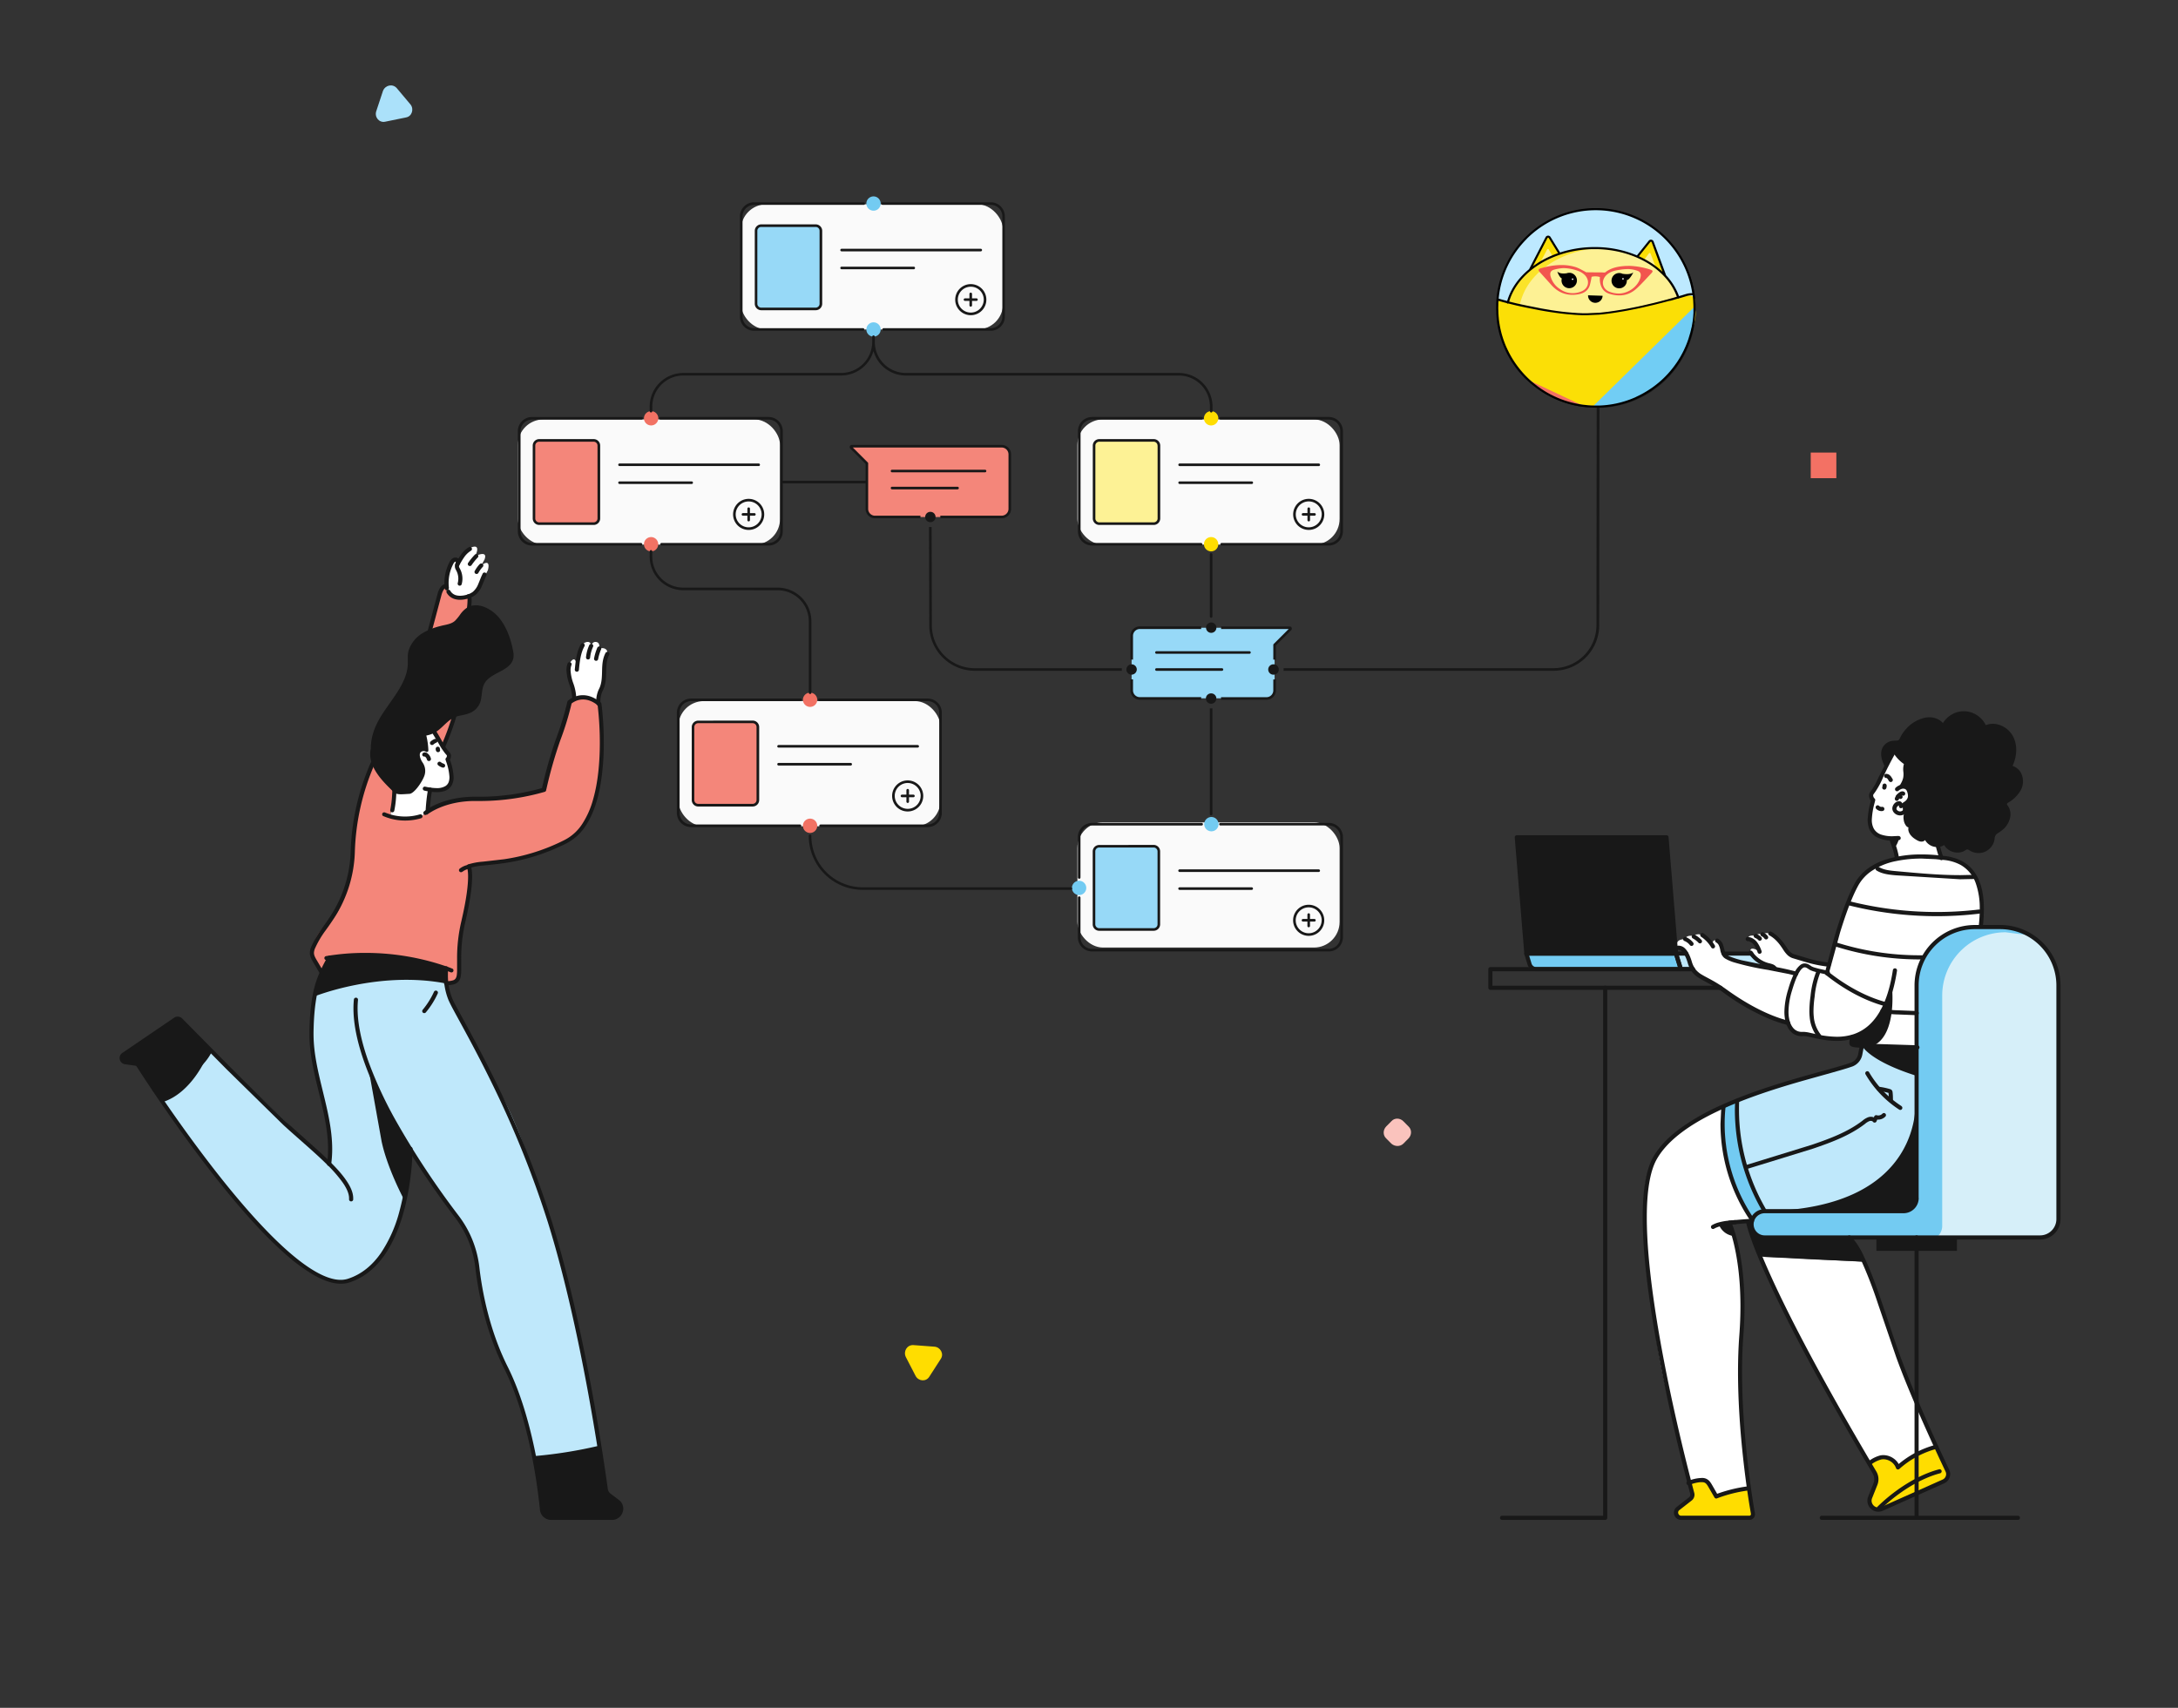 <svg xmlns="http://www.w3.org/2000/svg" width="255" height="200" fill="none" xmlns:v="https://vecta.io/nano"><rect width="100%" height="100%" fill="#333333" stroke="none"/><g fill="#fafafa"><rect x="86.744" y="23.92" width="30.695" height="14.66" rx="3"/><rect x="60.631" y="49.117" width="30.695" height="14.66" rx="3"/><rect x="79.414" y="82.103" width="30.695" height="14.66" rx="3"/><rect x="126.144" y="49.117" width="30.695" height="14.66" rx="3"/><rect x="126.144" y="96.306" width="30.695" height="14.66" rx="3"/></g><path d="M209.136 111.674l.483 1.824h-12.824l-.565-1.824h12.906z" fill="#bfe8fb"/><path d="M177.578 98.055h17.53l1.122 13.619h-17.527l-1.125-13.619z" fill="#181818"/><path d="M196.23 111.674l.562 1.824h-16.919c-.854.065-.946-1.273-1.17-1.824h17.527zm5.624 17.858s-1.269 7.673 3.461 13.457l2.231-.068s-4.601-8.849-4.162-13.989l-1.53.6z" fill="#73cbf2"/><path d="M207.546 142.917s20.871.864 24.479-3.543 1.148-11.493.6-12.639-1.667-3.899-1.746-4.292h-12.885s.366 1.667-1.911 2.56c0 0-12.011 3.062-12.699 3.926 0 0-.063 9.823 4.162 13.988z" fill="#bfe8fb"/><path d="M231.728 122.447s-12.503.546-14.931-.213l.087-.789s-3.525.484-5.627-.355c0 0-2.531.737-2.068-3.23 0 0 .736-4.683 2.1-4.794l.798.433 1.808.402s2.137-11.962 6.35-12.777c0 0 3.081-1.343 6.546-.673s3.752.319 5.113 4.313c0 0 .326 3.648-.709 8.486s.219 8.589.533 9.197z" fill="#fff"/><path d="M224.395 140.298v-24.915a6.85 6.85 0 0 1 2.009-4.823 6.82 6.82 0 0 1 4.819-1.992h2.959c1.809 0 3.544.721 4.823 2.003a6.85 6.85 0 0 1 1.998 4.836v27.353c0 .284-.056.564-.164.825s-.266.5-.466.7a2.18 2.18 0 0 1-.697.467 2.15 2.15 0 0 1-.823.164H206.61c-.202 0-.401-.04-.587-.117a1.54 1.54 0 0 1-.498-.334c-.143-.143-.255-.312-.333-.499s-.117-.387-.117-.589c0-.408.162-.799.45-1.087a1.53 1.53 0 0 1 1.085-.451h16.258c.406-.003.794-.166 1.08-.455a1.54 1.54 0 0 0 .447-1.086z" fill="#73cbf2"/><path d="M234.809 109.176c-1.966 0-3.852.78-5.242 2.169a7.41 7.41 0 0 0-2.173 5.237v26.985c0 .282-.072.56-.21.807s-.336.454-.576.602h12.141a2.34 2.34 0 0 0 .894-.177 2.35 2.35 0 0 0 .758-.506 2.33 2.33 0 0 0 .506-.757c.118-.284.178-.587.178-.894v-28.024c.002-1.215-.995-2.556-1.568-3.628-.966-.968-1.086-1.209-1.81-1.451l-2.898-.363z" fill="#d6eff9"/><path d="M197.798 173.64l.326 1.596-1.718 1.488a.59.59 0 0 0-.165.647c.041.111.116.208.213.276a.58.58 0 0 0 .333.105h8.16c.06 0 .119-.013.173-.039a.39.39 0 0 0 .14-.109c.037-.046.065-.1.079-.159a.39.39 0 0 0 .004-.177l-.579-2.987s-2.999.553-3.861.967c0 0-.559-1.881-1.517-1.913l-1.588.305zm21.047-2.232s1.019 1.181.821 1.916c-.242.888-1.931 3.36.439 3.466l7.395-3.386a.97.97 0 0 0 .525-.557c.045-.123.065-.255.058-.386a.97.97 0 0 0-.1-.378l-1.296-2.661s-3.378.914-4.456 2.528c0 0-.77-2.153-2.715-1.016l-.671.474z" fill="#fd0"/><g fill="#fff"><path d="M222.084 100.586s3.423-.484 5.216-.124l-.415-1.39-3.112-10.097-2.005-.859-2.493 4.613s-.321.627.031.968c0 0-1.915 4.543 2.063 4.473l.715 2.416zm-12.735 19.209s-4.87-1.643-8.564-4.514c0 0-2.521-.856-2.962-2.646 0 0-.343-1.759-1.402-1.645 0 0-.529-.982.876-1.019 0 0 .055-.53 1.027-.355 0 0 .297-.383.989-.105 0 0 .92.637 1.147 1.089 0 0 .048-.726.581-.428 0 0 .324.056.809 1.674 0 0 1.855 1.176 5.762 1.599l2.69.588s-1.545 3.074-.953 5.762z"/><path d="M204.629 109.97s-.055-.581.943-.354c0 0 .065-.351.828-.205 0 0 .345-.283.951-.036 0 0 .892.527 2.2 2.377 0 0 2.568 1.038 4.555 1.21l-.212.941-1.636-.402s-.774-.677-1.278-.339l-.678.874-2.556-.694s-2.412-.61-2.794-1.793c0 0-.277-.955 1.086-.095-.088-.347-.264-.667-.511-.927a2.08 2.08 0 0 0-.898-.557zm-2.861 19.767s-9.538 2.615-9.203 10.644c0 0 .273 15.694 3.269 25.091l1.863 8.21s1.93-1.726 3.235 1.556l3.644-.922-.915-13.982s.884-12.527-.598-15.425l-.518-1.744 2.586-.206s-3.277-3.217-3.363-13.222zm4.29 17.385l12.197.646 4.061 11.306 4.367 10.361s-3.911 1.395-4.464 2.419c0 0-.482-1.486-2.242-1.109l-1.032.562s-9.466-15.515-12.887-24.185z"/></g><g fill="#181818"><path d="M198.201 113.257H174.49c-.064 0-.125.025-.17.071a.24.24 0 0 0-.071.171v2.177a.24.24 0 0 0 .07.169.23.23 0 0 0 .078.053c.029.013.061.02.093.02h26.933c.063 0 .125-.026.17-.071s.071-.107.071-.171-.026-.126-.071-.171-.107-.071-.17-.071h-26.691v-1.693h23.469c.064 0 .126-.026.171-.071s.07-.107.07-.171-.025-.126-.07-.171a.24.24 0 0 0-.171-.071z"/><path d="M198.202 113.256h-1.231l-.415-1.34h.856a.24.24 0 0 0 .242-.242.24.24 0 0 0-.071-.171c-.045-.045-.107-.071-.171-.071h-1.182a.24.24 0 0 0-.112.022c-.036.016-.067.041-.09.072a.23.23 0 0 0-.046.106c-.007.038-.005.078.007.115l.564 1.823a.24.24 0 0 0 .087.122c.042.031.092.048.143.048h1.409a.24.24 0 0 0 .241-.242.24.24 0 0 0-.071-.171c-.045-.046-.106-.071-.17-.071h.01zm3.594-1.341h3.243a.24.24 0 0 0 .242-.241c0-.065-.026-.126-.071-.171a.24.24 0 0 0-.171-.071h-3.243c-.064 0-.125.025-.17.071s-.071.106-.071.171a.24.24 0 0 0 .071.17c.045.046.106.071.17.071z"/><path d="M177.586 98.055v.242h17.3l1.081 13.135h-17.042l-1.098-13.396-.241.02-.242.019 1.122 13.618c.005.061.033.117.078.159a.24.24 0 0 0 .164.064h17.529c.033 0 .066-.007.096-.02s.058-.033.08-.058a.23.23 0 0 0 .051-.085c.011-.031.015-.065.012-.098l-1.122-13.619c-.005-.061-.032-.117-.077-.159a.24.24 0 0 0-.164-.064h-17.527a.24.24 0 0 0-.096.02c-.031.013-.058.033-.08.057s-.04.054-.051.085-.015.065-.012.099l.239-.019z"/><path d="M196.23 111.674l-.242.073.469 1.509h-16.584a.58.58 0 0 1-.346-.114c-.1-.074-.174-.178-.212-.297l-.282-.929h17.201v-.242l-.241.073.241-.073v-.242H178.7c-.037 0-.074.009-.108.026s-.063.043-.086.073a.23.23 0 0 0-.043.103c-.006.037-.003.076.008.113l.384 1.243c.067.218.203.408.386.542a1.06 1.06 0 0 0 .632.208h16.919c.039.001.077-.006.112-.022s.065-.041.089-.072a.24.24 0 0 0 .047-.104c.007-.038.004-.077-.007-.114l-.564-1.827c-.016-.05-.049-.095-.093-.126a.24.24 0 0 0-.149-.043l.003.242zm25-13.28l.352.98a9.16 9.16 0 0 1 .27 1.121.24.24 0 0 0 .035.088.25.25 0 0 0 .065.069c.027.018.056.03.088.037s.063.007.095.001.061-.017.087-.035.05-.04.068-.066a.27.27 0 0 0 .037-.087c.006-.031.007-.063.001-.095a9.21 9.21 0 0 0-.288-1.18l-.357-.996c-.023-.059-.068-.106-.125-.132a.24.24 0 0 0-.181-.007c-.059.022-.108.065-.135.121a.24.24 0 0 0-.012.182z"/><path d="M222.272 97.897l-.705.034a3.98 3.98 0 0 1-1.245-.169c-.388-.106-.721-.359-.928-.704-.174-.329-.257-.698-.242-1.069.034-.655.14-1.304.316-1.935l.075-.295a.25.25 0 0 0 .002-.13c-.011-.043-.033-.081-.065-.112a.54.54 0 0 1-.171-.356c0-.062.021-.122.06-.169a5.72 5.72 0 0 0 .362-.527c.237-.374.446-.766.625-1.171.5-1.149 1.158-2.395 1.757-3.454.031-.056.039-.122.022-.183s-.059-.114-.114-.146a.24.24 0 0 0-.328.089l-1.781 3.498a8.05 8.05 0 0 1-.584 1.12 5.63 5.63 0 0 1-.328.484.75.75 0 0 0-.169.484c.01.264.121.514.312.697l.171-.169-.242-.061-.079.305c-.182.668-.292 1.353-.326 2.044a2.95 2.95 0 0 0 .126.895 1.93 1.93 0 0 0 .866 1.105c.586.312 1.246.459 1.908.426l.749-.037c.063-.005.122-.037.164-.086s.061-.113.055-.177-.037-.124-.086-.165-.113-.061-.177-.055v-.01zm.719-5.128c-.072-.062-.163-.097-.258-.097a.57.57 0 0 0-.29.087 1.35 1.35 0 0 0-.586.702c-.022.06-.019.127.007.185s.076.103.136.126.127.019.185-.008.103-.076.125-.136a.87.87 0 0 1 .377-.45l.036-.019h.012v-.097l-.063.07c.017.017.04.026.063.027v-.097l-.063.07a.24.24 0 0 0 .171.052c.061-.005.119-.034.161-.08s.062-.106.06-.168a.24.24 0 0 0-.071-.164l-.002-.002z"/><path d="M222.682 93.184c-.045-.054-.1-.097-.163-.126s-.132-.044-.201-.043a.48.48 0 0 0-.179.034.24.24 0 0 0-.081.052.25.25 0 0 0-.055.079c-.012.029-.02.062-.02.095s.007.065.02.095.031.057.054.08.051.04.082.052.062.017.094.016a.24.24 0 0 0 .094-.023v-.024.029-.024.014-.014c.041.05.1.081.163.088s.128-.013.178-.054.08-.1.087-.164-.013-.128-.054-.177l-.019.017zm3.366 3.047l.434 2.163a16.3 16.3 0 0 0 .591 2.15c.01.032.026.061.048.086a.24.24 0 0 0 .077.06.25.25 0 0 0 .094.024c.033.001.066-.004.097-.015a.23.23 0 0 0 .082-.052c.024-.023.043-.05.055-.081s.02-.063.019-.096-.007-.065-.02-.095a15.38 15.38 0 0 1-.57-2.085l-.436-2.158a.25.25 0 0 0-.106-.157c-.055-.036-.121-.049-.185-.036s-.12.051-.156.106-.049.121-.036.186h.012zm-5.641-4.184v.024l-.015.058c-.027.058-.029.125-.007.185s.067.109.125.136.125.03.185.007.11-.067.137-.126a.62.62 0 0 0 .057-.261.45.45 0 0 0 0-.104.24.24 0 0 0-.033-.09.25.25 0 0 0-.066-.07.24.24 0 0 0-.086-.039c-.032-.007-.064-.008-.096-.003s-.062.017-.089.034-.051.039-.07.065a.25.25 0 0 0-.039.087c-.007.031-.009.064-.003.096zm.417-.945c.031-.001.062.01.087.029a.58.58 0 0 1 .145.169l.06.106.036.058a.29.29 0 0 0 .097.087.24.24 0 0 0 .33-.089c.032-.056.041-.122.024-.184s-.057-.115-.113-.147l-.096.169.149-.128a.3.3 0 0 0-.053-.041l-.096.169.149-.128-.077.068.082-.061-.077.068.082-.06-.063-.106a1.17 1.17 0 0 0-.217-.278.66.66 0 0 0-.439-.177.24.24 0 0 0-.171.071c-.045.046-.071.107-.071.171s.026.126.071.171.107.071.171.071l-.01-.007z"/><path d="M227.337 100.212a17.01 17.01 0 0 0-2.322-.15c-1.435-.021-2.866.182-4.239.602-.733.234-1.425.579-2.053 1.023a5.42 5.42 0 0 0-1.566 1.754c-.927 1.664-1.793 4.272-2.44 6.473l-1.059 3.999c-.014.062-.003.128.031.183s.088.093.15.107a.24.24 0 0 0 .183-.03.25.25 0 0 0 .107-.152l.074-.312 1.229-4.494c.605-1.983 1.37-4.146 2.147-5.537.356-.632.846-1.178 1.436-1.599a7.9 7.9 0 0 1 2.968-1.238c.996-.203 2.011-.302 3.027-.295l1.62.072.465.051.121.017h.041c.064.01.129-.006.182-.044s.087-.096.097-.16-.006-.13-.045-.183-.095-.087-.159-.097l.005.01z"/><path d="M214.049 113.685l-.242-.046-.882-.199-.459-.126c-.109-.032-.215-.072-.318-.118-.061-.029-.174-.116-.314-.201-.16-.106-.347-.166-.538-.172a.88.88 0 0 0-.483.162c-.303.24-.545.55-.704.902-.308.635-.557 1.297-.746 1.977-.273.848-.423 1.731-.446 2.622 0 .968.241 1.672.603 2.151.161.216.37.393.61.516s.505.188.775.193a2.15 2.15 0 0 0 .241-.017h.056a3.03 3.03 0 0 1 .552.084c.748.157 1.957.484 3.301.484a6.63 6.63 0 0 0 2.114-.324 5.84 5.84 0 0 0 2.987-2.318c.868-1.253 1.558-3.042 1.945-5.575.004-.032.003-.065-.005-.096a.25.25 0 0 0-.04-.086.24.24 0 0 0-.071-.064c-.027-.017-.058-.028-.09-.033s-.063-.003-.094.005a.25.25 0 0 0-.087.041c-.026.019-.047.043-.064.07a.27.27 0 0 0-.032.09c-.504 3.312-1.53 5.256-2.719 6.374a5.13 5.13 0 0 1-1.887 1.135 6.19 6.19 0 0 1-1.962.297 11.22 11.22 0 0 1-2.309-.278l-.89-.199c-.215-.05-.434-.082-.654-.094-.042-.003-.084-.003-.126 0a1.19 1.19 0 0 1-.169 0 1.27 1.27 0 0 1-1.003-.522c-.287-.37-.502-.968-.502-1.853.02-.846.161-1.684.42-2.489.342-1.154.654-1.853.917-2.243.089-.145.204-.272.34-.375.065-.048.143-.075.224-.077a.58.58 0 0 1 .292.104c.109.063.213.15.343.215a3.11 3.11 0 0 0 .548.196c.634.182 1.476.336 1.479.336.031.006.063.006.094 0a.25.25 0 0 0 .087-.038c.026-.017.049-.04.066-.067s.029-.057.035-.088.005-.064-.002-.094a.25.25 0 0 0-.038-.087c-.018-.026-.041-.048-.068-.065s-.056-.029-.087-.035l.002.025z"/><path d="M210.367 113.8a30.66 30.66 0 0 0-3.255-.687l-3.192-.655c-.418-.103-.829-.23-1.231-.383a2.81 2.81 0 0 1-.398-.184c-.069-.036-.13-.083-.184-.14-.078-.106-.135-.227-.168-.355l-.194-.726c-.098-.305-.306-.564-.583-.726a.26.26 0 0 0-.09-.031c-.031-.004-.063-.002-.093.006s-.06.022-.086.041-.046.044-.062.071-.027.058-.031.09a.25.25 0 0 0 .006.094.24.24 0 0 0 .041.085c.019.026.044.047.071.063a.78.78 0 0 1 .292.283 2.23 2.23 0 0 1 .2.622c.048.275.157.536.319.764a1.08 1.08 0 0 0 .321.261 4.93 4.93 0 0 0 .895.387c1.338.393 2.7.697 4.077.91l2.389.469.611.15.152.041.05.015a.24.24 0 0 0 .184-.021c.056-.03.097-.082.115-.144s.011-.128-.019-.184a.24.24 0 0 0-.145-.116h.008zm-.789 5.918a.27.27 0 0 0-.087-.121c-.024-.017-.05-.031-.077-.041l-.101-.031-.797-.242c-1.163-.378-3.419-1.268-6.408-3.43-1.284-.929-2.201-1.319-2.826-1.694a2.75 2.75 0 0 1-.741-.604 2.83 2.83 0 0 1-.482-.999c-.241-.775-.509-1.227-.789-1.495-.198-.197-.464-.311-.743-.315-.061-.001-.123.007-.181.024-.033.008-.062.023-.089.043s-.048.046-.064.074a.24.24 0 0 0-.029.094c-.004.033 0 .066.01.098s.027.061.049.086a.24.24 0 0 0 .078.059c.03.014.062.022.095.023s.066-.005.097-.017l-.039-.121.032.123-.039-.121.031.124h.042c.156.011.302.083.405.2.195.187.444.562.661 1.283.111.423.306.82.574 1.166a2.79 2.79 0 0 0 .625.558c.702.484 1.627.811 3.033 1.827 1.675 1.243 3.494 2.279 5.417 3.086.493.202.995.378 1.505.528l.396.111.09.026.045-.123-.065.114h.02l.045-.123-.065.113.109-.186-.145.16.036.026.109-.186-.145.16.157-.174-.222.074c.013.038.035.073.065.1l.157-.174-.222.074a.24.24 0 0 0 .047.082c.021.024.046.044.075.058s.059.023.091.025.063-.002.093-.012a.24.24 0 0 0 .082-.047.26.26 0 0 0 .058-.075c.014-.029.022-.06.025-.092s-.003-.063-.013-.094l.015-.002zm-8.8-8.989c-.331-.567-.786-1.051-1.329-1.418-.026-.02-.056-.034-.088-.042s-.065-.008-.097-.003-.064.018-.091.035-.051.042-.07.069-.031.058-.036.09a.27.27 0 0 0 .001.098c.007.032.021.063.041.089a.24.24 0 0 0 .072.066c.482.327.886.757 1.183 1.26.034.048.086.082.145.095s.119.002.171-.028a.24.24 0 0 0 .108-.136c.019-.056.015-.118-.01-.173v-.002z"/><path d="M199.208 110.071a2.95 2.95 0 0 0-.77-.591c-.028-.017-.06-.029-.092-.034a.23.23 0 0 0-.098.006c-.032.008-.062.023-.088.044a.24.24 0 0 0-.063.075c-.015.03-.025.062-.028.095s.002.066.013.097.027.061.049.085.05.044.08.058a2.41 2.41 0 0 1 .644.496c.022.023.048.041.077.055s.06.02.092.021.063-.004.092-.015.058-.029.081-.05.041-.048.055-.077.02-.061.021-.092-.004-.063-.015-.093-.029-.058-.05-.08z"/><path d="M198.237 110.397c-.219-.291-.513-.516-.851-.651-.03-.011-.061-.017-.093-.016s-.064.007-.093.02-.055.031-.077.054a.26.26 0 0 0-.051.08c-.023.06-.021.126.005.185s.073.104.133.127a1.5 1.5 0 0 1 .641.484c.039.051.097.085.16.094s.128-.008.18-.047.084-.096.093-.16-.008-.128-.047-.18v.01zm26.269 12.014l-6.514-.206h-.039c-.082 0-.355 0-.601-.029-.107-.008-.212-.027-.316-.056a.24.24 0 0 1-.063-.024v.017-.014.017-.015l-.084.104.128-.036c-.007-.027-.022-.051-.044-.068l-.084.104.128-.036a.33.33 0 0 1 0-.077c.004-.125.02-.249.048-.371l.034-.149v-.044-.015a.24.24 0 0 0-.023-.183c-.032-.056-.084-.097-.146-.114s-.128-.009-.183.023-.097.084-.114.146l-.056.242c-.034.154-.054.31-.057.467a.73.73 0 0 0 .026.213.31.31 0 0 0 .075.13.48.48 0 0 0 .169.116c.1.041.204.069.311.083.28.04.562.059.845.058h.031v-.242.242l6.515.205a.24.24 0 0 0 .17-.07c.046-.046.071-.107.071-.172s-.025-.125-.071-.17-.106-.072-.17-.072l.014-.004zm2.785-21.718a5.16 5.16 0 0 1 2.263.6c.833.481 1.463 1.248 1.774 2.16.329.968.485 1.987.461 3.009a17.86 17.86 0 0 1-.114 1.935.24.24 0 0 0 .052.179c.04.05.099.083.163.09s.128-.012.178-.052.082-.099.089-.164c.074-.656.113-1.315.116-1.976 0-1.451-.215-2.934-.95-4.112a4.22 4.22 0 0 0-1.53-1.473 5.6 5.6 0 0 0-2.473-.663c-.064-.004-.127.019-.175.061s-.076.103-.08.168a.24.24 0 0 0 .062.175c.043.049.102.076.166.08l-.002-.017zm-21.05 8.941c.136.064.253.161.34.283a.25.25 0 0 0 .069.065c.027.017.057.028.089.033s.063.004.094-.003.06-.021.086-.039a.23.23 0 0 0 .065-.07c.017-.028.028-.057.033-.088s.004-.064-.004-.095a.23.23 0 0 0-.038-.086c-.137-.188-.317-.338-.526-.438-.058-.027-.125-.031-.185-.009a.24.24 0 0 0-.138.124c-.027.058-.031.125-.009.185s.066.111.124.138z"/><path d="M205.49 109.843a.91.91 0 0 1 .367.242c.043.048.102.077.166.082s.126-.018.174-.06.078-.102.082-.166-.018-.127-.06-.175a1.4 1.4 0 0 0-.565-.385c-.029-.012-.061-.018-.094-.017s-.064.009-.093.022-.056.032-.078.056-.039.052-.05.082-.015.063-.014.095a.25.25 0 0 0 .024.093.24.24 0 0 0 .058.076c.024.022.053.038.083.048v.007zm1.661-.308c.709.395 1.174.968 1.638 1.694.125.202.272.391.437.564.178.185.397.325.639.411l1.563.469c.867.257 1.756.436 2.655.534a.24.24 0 0 0 .177-.055c.049-.041.08-.1.086-.164a.25.25 0 0 0-.056-.178c-.041-.049-.1-.08-.164-.086a14.6 14.6 0 0 1-2.575-.528l-1.529-.459a1.18 1.18 0 0 1-.454-.295c-.142-.148-.268-.31-.376-.484-.483-.726-.997-1.391-1.81-1.841-.056-.03-.121-.037-.182-.02a.24.24 0 0 0-.144.115c-.015.028-.025.058-.029.089s-.001.064.008.095a.25.25 0 0 0 .044.084c.019.024.044.045.072.061v-.006z"/><path d="M204.61 110.211a.83.83 0 0 1 .393.128 1.3 1.3 0 0 1 .338.302 3.32 3.32 0 0 1 .446.898c.023.06.068.109.126.136s.125.029.185.007.109-.068.136-.127.029-.125.007-.185c-.12-.367-.295-.713-.521-1.026a1.73 1.73 0 0 0-.468-.418c-.186-.117-.399-.185-.618-.196-.032-.002-.064.003-.093.014a.24.24 0 0 0-.081.049.25.25 0 0 0-.056.076c-.013.029-.021.06-.022.092a.23.23 0 0 0 .014.093.24.24 0 0 0 .049.081c.021.024.047.042.076.056a.26.26 0 0 0 .091.023l-.002-.003zm.142 1.471c.511.778 1.292 1.34 2.191 1.577.153.03.303.073.449.128a.61.61 0 0 1 .15.092.35.35 0 0 1 .084.111c.026.056.073.099.13.121s.121.022.178-.001.103-.067.129-.123.029-.12.009-.178c-.047-.112-.119-.212-.21-.293-.083-.071-.177-.13-.277-.174a3.62 3.62 0 0 0-.521-.153c-.783-.205-1.463-.694-1.909-1.371-.037-.048-.091-.081-.151-.091s-.121.002-.172.036a.24.24 0 0 0-.102.144c-.014.059-.007.121.022.175zm13.006 10.719l-.198 1.03a1.35 1.35 0 0 1-.867 1.021c-.926.334-2.601.774-4.635 1.343-3.052.854-6.924 2-10.404 3.563-1.679.728-3.28 1.624-4.78 2.675-1.397 1.007-2.545 2.136-3.289 3.418-.916 1.589-1.259 4.112-1.261 7.136 0 5.583 1.206 12.927 2.49 19.255a228.45 228.45 0 0 0 3.083 13.123c.005.031.005.063 0 .094 0 .056-.012.11-.036.16a.38.38 0 0 1-.103.128l-1.448 1.13a.84.84 0 0 0-.242.294.85.85 0 0 0-.087.371.87.87 0 0 0 .23.586.84.84 0 0 0 .281.199c.107.047.222.07.339.069h7.981c.088 0 .174-.017.255-.05a.68.68 0 0 0 .216-.143c.061-.062.11-.135.144-.216a.67.67 0 0 0 .052-.254c-.001-.041-.005-.081-.012-.121-.382-2.102-1.506-9.364-1.506-16.528 0-1.452.046-2.889.152-4.282.094-1.224.133-2.363.133-3.421 0-6.55-1.55-9.864-1.562-9.893l-.219.104.027.242a69.68 69.68 0 0 1 2.639-.22c.064-.005.124-.034.166-.082s.064-.112.06-.176-.034-.124-.082-.166a.24.24 0 0 0-.175-.06c-.884.056-1.768.13-2.654.22-.039.004-.076.017-.108.039a.25.25 0 0 0-.078.084.24.24 0 0 0-.027.111c0 .038.009.075.027.11.077.171 1.513 3.41 1.513 9.675 0 1.043-.039 2.177-.131 3.387-.108 1.408-.154 2.861-.154 4.318 0 7.216 1.129 14.489 1.513 16.616v.033c-.002.048-.021.094-.056.127a.18.18 0 0 1-.127.053h-7.975c-.05.001-.099-.008-.145-.026s-.087-.049-.121-.086c-.063-.071-.099-.163-.101-.259 0-.055.013-.109.037-.159a.35.35 0 0 1 .106-.124l1.447-1.129c.102-.08.184-.182.24-.298s.086-.243.086-.372c0-.075-.01-.149-.029-.221a236.21 236.21 0 0 1-3.077-13.094c-1.29-6.32-2.48-13.64-2.48-19.158 0-2.994.357-5.455 1.207-6.891.926-1.601 2.572-3.005 4.584-4.217 3.026-1.816 6.877-3.205 10.325-4.262 1.725-.53 3.348-.967 4.719-1.354s2.49-.692 3.219-.953c.299-.109.565-.294.771-.537a1.86 1.86 0 0 0 .407-.847l.195-1.031c.006-.031.006-.064-.001-.095s-.019-.062-.037-.089-.042-.05-.069-.068a.24.24 0 0 0-.088-.035c-.031-.006-.065-.006-.096.001a.24.24 0 0 0-.089.037c-.026.018-.049.041-.067.068s-.03.058-.036.09l.008.007z"/><path d="M203.14 142.881l-1.01.094c-.297.04-.591.098-.881.174a3.3 3.3 0 0 0-.813.329c-.027.017-.051.039-.07.064s-.032.056-.04.087a.23.23 0 0 0-.003.094.24.24 0 0 0 .182.197c.062.015.127.005.182-.028.215-.123.447-.215.687-.276a8.1 8.1 0 0 1 1.207-.208l.422-.036h.121.038c.065 0 .126-.026.171-.071s.071-.107.071-.171-.026-.125-.071-.171-.106-.071-.171-.071l-.022-.007zm19.484-13.348a11.84 11.84 0 0 1-3.778-3.942c-.014-.031-.034-.059-.059-.081a.24.24 0 0 0-.088-.05c-.033-.01-.066-.014-.099-.01s-.066.014-.096.031a.24.24 0 0 0-.074.068c-.02.027-.033.058-.04.091s-.007.068 0 .101.021.064.041.092c.97 1.658 2.314 3.066 3.923 4.112.054.035.119.047.182.034a.24.24 0 0 0 .152-.106c.035-.054.047-.119.034-.182a.24.24 0 0 0-.105-.153l.007-.005z"/><path d="M221.625 128.888v-.242c0-.243-.013-.485-.04-.726-.004-.037-.011-.073-.02-.109a.39.39 0 0 0-.089-.159.43.43 0 0 0-.205-.111 7.6 7.6 0 0 0-1.257-.267c-.032-.004-.064-.001-.095.007s-.059.023-.085.043-.046.044-.062.072a.24.24 0 0 0-.03.09c-.004.032-.001.064.007.095s.023.06.042.085a.24.24 0 0 0 .072.062c.028.016.058.026.091.03a7.25 7.25 0 0 1 1.184.242h.02l.052-.099-.082.077.03.022.052-.099-.082.077.075-.07-.101.029.026.041.075-.07-.101.029v.027a5.85 5.85 0 0 1 .039.675v.217a.24.24 0 0 0 .241.242c.064 0 .125-.025.17-.071s.071-.106.071-.171l.002.032zm2.529 16.028v32.834c0 .065.025.126.071.172a.24.24 0 0 0 .17.07h11.859c.064 0 .126-.025.171-.07s.071-.107.071-.172a.24.24 0 0 0-.242-.242h-11.618v-32.592c0-.064-.025-.126-.07-.172s-.107-.07-.171-.07a.24.24 0 0 0-.17.07c-.046.046-.071.108-.071.172z"/><path d="M224.396 177.509h-11.1c-.064 0-.125.025-.171.07a.25.25 0 0 0-.07.172c0 .064.026.125.07.171s.107.071.171.071h11.1c.063 0 .125-.026.17-.071s.071-.107.071-.171-.026-.126-.071-.172-.107-.07-.17-.07zm-19.96-34.349c.012.063.965 6.023 14.82 29.402a1.33 1.33 0 0 1 .183.671c0 .165-.032.329-.094.483l-.615 1.543c-.081.196-.111.409-.09.619a1.28 1.28 0 0 0 .212.588c.118.176.278.319.464.418a1.28 1.28 0 0 0 .606.149c.182-.001.362-.04.528-.114l7.178-3.208a1.18 1.18 0 0 0 .509-.435c.124-.192.191-.415.191-.644.001-.174-.038-.345-.113-.503-1.089-2.303-4.078-8.737-5.767-13.396-.965-2.661-1.884-5.626-2.818-8.186-.417-1.174-.892-2.327-1.424-3.454a9.05 9.05 0 0 0-1.515-2.346.24.24 0 0 0-.078-.053c-.029-.012-.061-.018-.092-.019a.23.23 0 0 0-.224.149c-.012.029-.019.06-.019.093s.006.063.018.092.03.056.052.079c.587.661 1.067 1.41 1.426 2.218a50.6 50.6 0 0 1 2.1 5.382l2.12 6.209c1.689 4.694 4.693 11.128 5.791 13.438a.69.69 0 0 1 .067.268c.004.092-.01.185-.043.272a.69.69 0 0 1-.144.234.7.7 0 0 1-.225.16l-7.181 3.207a.81.81 0 0 1-.388.067c-.133-.011-.261-.054-.373-.125a.82.82 0 0 1-.375-.668c.002-.105.023-.209.063-.306l.615-1.544c.102-.255.144-.53.123-.804a1.79 1.79 0 0 0-.246-.776c-6.917-11.676-10.616-18.998-12.573-23.396-.98-2.199-1.528-3.664-1.832-4.576-.149-.458-.241-.777-.292-.968l-.05-.22c-.01-.046 0-.039 0-.049-.011-.064-.046-.121-.098-.159s-.118-.054-.182-.044-.121.046-.159.099-.054.118-.044.182l-.012-.029z"/><path d="M227.03 172.069c-2.613.684-5.308 2.503-7.219 4.383-.023.022-.041.049-.053.079a.25.25 0 0 0-.019.093.25.25 0 0 0 .019.093c.012.029.03.056.053.079.045.044.106.07.17.07s.125-.026.17-.07c1.851-1.832 4.512-3.615 6.997-4.26.062-.016.115-.057.148-.112a.24.24 0 0 0 .026-.183c-.016-.063-.056-.116-.111-.149s-.121-.042-.184-.026l.003.003zm-39.334-56.386v61.827h-11.835c-.064 0-.126.025-.171.07s-.07.108-.07.172.025.125.07.171a.24.24 0 0 0 .171.071h12.076c.064 0 .126-.026.171-.071s.07-.107.07-.171v-62.069c0-.064-.025-.125-.07-.171a.24.24 0 0 0-.412.171zm36.699 24.615h.241v-24.916c.007-1.746.704-3.418 1.939-4.65s2.906-1.923 4.648-1.922h2.959a6.57 6.57 0 0 1 4.651 1.933c1.234 1.237 1.928 2.915 1.928 4.664v27.353a1.9 1.9 0 0 1-.144.733 1.91 1.91 0 0 1-.414.621c-.177.178-.388.318-.62.415a1.9 1.9 0 0 1-.73.145H206.61c-.343 0-.672-.137-.915-.38a1.3 1.3 0 0 1 0-1.834c.243-.243.572-.38.915-.38h16.258c.471 0 .922-.188 1.256-.522a1.78 1.78 0 0 0 .52-1.26h-.483c-.001.344-.137.673-.379.917a1.3 1.3 0 0 1-.914.382H206.61c-.471 0-.923.187-1.256.521s-.52.787-.52 1.259.187.925.52 1.259.785.522 1.256.522h32.243c.314 0 .625-.063.915-.183a2.39 2.39 0 0 0 1.294-1.297 2.41 2.41 0 0 0 .182-.918v-27.365c-.004-1.876-.749-3.674-2.073-4.999a7.06 7.06 0 0 0-4.989-2.07h-2.959c-1.872-.001-3.668.743-4.993 2.068a7.09 7.09 0 0 0-2.076 5.001v24.915l.241-.012z"/><path d="M201.526 129.713l-.091 1.897c.006 3.975 1.18 7.859 3.377 11.168.036.053.091.091.154.103s.129 0 .182-.035.09-.091.103-.154 0-.129-.035-.183c-2.145-3.229-3.29-7.02-3.294-10.899 0-.62.03-1.236.092-1.851.006-.064-.014-.128-.055-.177a.25.25 0 0 0-.164-.088c-.064-.007-.128.014-.177.055a.24.24 0 0 0-.087.164h-.005zm1.617-.794l-.024 1.034c.004 4.192 1.123 8.307 3.24 11.923a.24.24 0 0 0 .317.066c.051-.03.09-.078.108-.135a.24.24 0 0 0-.01-.173 23.17 23.17 0 0 1-3.173-11.677c0-.336 0-.675.024-1.011 0-.064-.025-.126-.07-.171s-.107-.071-.171-.071a.24.24 0 0 0-.166.067c-.045.043-.072.101-.075.163v-.015z"/><path d="M204.564 136.89l7.69-2.369c2.12-.725 4.285-1.514 6.097-2.902a1.82 1.82 0 0 1 .538-.334c.046-.013.094-.019.142-.019a.4.4 0 0 1 .157.029c.037.015.07.04.094.072s.059.062.098.08a.24.24 0 0 0 .124.019c.043-.004.083-.02.118-.046s.061-.059.078-.099l.171-.396-.222-.097-.067.242a1.1 1.1 0 0 0 .318.046 1.17 1.17 0 0 0 .844-.361c.044-.047.068-.109.066-.173s-.03-.125-.077-.169a.24.24 0 0 0-.172-.065c-.064.002-.125.029-.169.076a.69.69 0 0 1-.482.208.61.61 0 0 1-.181-.027c-.057-.016-.118-.012-.171.013s-.095.069-.119.123l-.173.399.221.094.196-.14c-.075-.106-.178-.19-.297-.242a.87.87 0 0 0-.345-.068c-.094 0-.187.015-.278.042a2.14 2.14 0 0 0-.695.411c-1.734 1.332-3.846 2.116-5.959 2.835l-7.663 2.361c-.033.006-.065.019-.092.037a.24.24 0 0 0-.07.072c-.017.028-.029.06-.034.093a.24.24 0 0 0 .006.1c.009.032.024.062.045.089s.048.047.078.062a.25.25 0 0 0 .096.026.24.24 0 0 0 .099-.015l-.01-.007zm-6.771 37.016a4.12 4.12 0 0 1 1.284-.33h.181a.79.79 0 0 1 .326.058.71.71 0 0 1 .241.204c.08.106.152.219.215.336l.688 1.193c.028.049.074.088.127.107s.113.019.167-.001c1.157-.442 2.361-.749 3.588-.915a.24.24 0 0 0 .161-.094c.02-.025.034-.054.042-.085s.01-.063.006-.095a.26.26 0 0 0-.031-.09c-.016-.028-.038-.052-.063-.072s-.054-.033-.085-.041-.063-.011-.095-.006c-1.263.17-2.502.483-3.694.933l.084.228.21-.121-.685-1.195a3.46 3.46 0 0 0-.258-.397c-.109-.142-.25-.257-.411-.336s-.348-.111-.53-.107l-.222.012c-.5.041-.989.165-1.448.368-.058.026-.104.074-.126.134s-.022.125.003.183.073.105.132.129a.24.24 0 0 0 .184-.003l.009.003zm21.294-2.405c.35-.271.75-.47 1.177-.585.08-.016.161-.024.242-.024.323.003.637.105.902.29a1.52 1.52 0 0 1 .577.742.25.25 0 0 0 .063.1c.029.027.065.047.103.057s.079.011.118.002.074-.028.104-.055c1.252-1.117 2.748-1.926 4.368-2.36.061-.017.114-.057.146-.113s.041-.121.025-.182a.23.23 0 0 0-.042-.086c-.019-.025-.043-.046-.071-.062a.26.26 0 0 0-.09-.031.25.25 0 0 0-.094.007 11.2 11.2 0 0 0-4.563 2.465l.162.181.227-.077c-.141-.402-.406-.747-.758-.985-.346-.242-.756-.373-1.177-.377a1.91 1.91 0 0 0-.346.031c-.49.127-.951.352-1.353.661-.028.016-.053.039-.072.065s-.033.057-.041.089-.007.066-.001.098.018.063.036.09.042.051.07.069a.23.23 0 0 0 .091.035c.033.005.065.005.097-.003s.061-.022.088-.042h.012zm3.187-78.898c.135-.124.303-.208.483-.242a.39.39 0 0 1 .075 0 .45.45 0 0 1 .185.031.46.46 0 0 1 .157.104c.059.078.102.165.128.259a1.44 1.44 0 0 1 .084.445c.001.064-.007.129-.024.191a.87.87 0 0 1-.318.443c-.18.139-.374.258-.579.356a.24.24 0 0 0-.077.058c-.021.024-.038.052-.048.083s-.015.063-.012.095.011.064.025.093.035.054.06.075a.25.25 0 0 0 .084.046c.031.01.063.013.096.009s.063-.013.091-.029c.236-.114.459-.252.666-.411a1.37 1.37 0 0 0 .483-.689 1.23 1.23 0 0 0 .041-.319c-.004-.204-.04-.406-.109-.598a1.2 1.2 0 0 0-.224-.423.93.93 0 0 0-.705-.303.84.84 0 0 0-.142 0 1.44 1.44 0 0 0-.738.36c-.025.02-.046.046-.061.074s-.024.06-.027.092.001.065.011.096a.25.25 0 0 0 .047.084.24.24 0 0 0 .076.059c.029.014.06.023.093.024s.064-.003.095-.014a.25.25 0 0 0 .082-.05h.002z"/><path d="M222.508 93.857c-.052-.014-.107-.022-.161-.022a.72.72 0 0 0-.423.148.92.92 0 0 0-.275.327.84.84 0 0 0-.096.377.59.59 0 0 0 .022.162.75.75 0 0 0 .147.288.96.96 0 0 0 .709.355h.034a.98.98 0 0 0 .379-.079.97.97 0 0 0 .318-.221.22.22 0 0 0 .058-.08.23.23 0 0 0 .022-.096c.001-.033-.006-.066-.019-.097s-.031-.058-.055-.081-.053-.041-.084-.052-.064-.016-.097-.014a.24.24 0 0 0-.095.026c-.029.015-.056.036-.077.062-.045.049-.099.089-.159.118a.49.49 0 0 1-.191.047h-.019a.49.49 0 0 1-.196-.052c-.061-.031-.114-.074-.157-.127-.026-.029-.045-.064-.055-.102V94.7a.4.4 0 0 1 .046-.162.48.48 0 0 1 .127-.152c.04-.031.088-.049.138-.053h.034a.24.24 0 0 0 .183-.023c.056-.032.097-.084.114-.146s.008-.128-.023-.184-.085-.097-.146-.114l-.003-.007zm-2.837 8.066c.687.433 1.491.508 2.224.578l7.603.47 1.542-.032c.064 0 .125-.026.171-.071a.24.24 0 0 0 .071-.171c0-.064-.026-.125-.071-.171a.24.24 0 0 0-.171-.071l-1.522.032c-2.514 0-5.036-.242-7.558-.47-.723-.065-1.447-.147-2.012-.503-.054-.034-.119-.046-.182-.031s-.116.052-.151.106a.24.24 0 0 0-.031.183c.014.063.052.116.106.151h-.019zm-3.238 4.096a42.32 42.32 0 0 0 10.317 1.273c1.674 0 3.347-.099 5.009-.298.064-.007.123-.04.162-.091s.059-.115.051-.179a.25.25 0 0 0-.091-.163.24.24 0 0 0-.18-.05 41.79 41.79 0 0 1-4.951.292c-3.438.001-6.863-.421-10.199-1.257-.062-.016-.127-.007-.182.026s-.095.087-.111.149a.24.24 0 0 0 .027.183c.033.055.086.095.148.111v.004zm-1.513 4.83c3.168.997 6.469 1.505 9.789 1.507h.314c.064 0 .125-.025.17-.071s.071-.107.071-.171-.026-.126-.071-.171a.24.24 0 0 0-.17-.071h-.314a32.11 32.11 0 0 1-9.651-1.485c-.061-.019-.127-.013-.184.016s-.099.08-.118.141c-.01.031-.014.063-.011.094s.012.063.026.091a.25.25 0 0 0 .059.074c.024.021.052.036.083.046h.007zm-1.178 3.306c2.037 1.623 4.454 3.014 6.983 3.687.031.008.063.01.095.006s.062-.015.089-.03.052-.038.071-.063.034-.054.042-.085.01-.063.006-.095a.24.24 0 0 0-.03-.09c-.016-.028-.037-.051-.062-.071a.25.25 0 0 0-.085-.042c-2.447-.648-4.814-2.005-6.807-3.594-.025-.02-.053-.035-.084-.044s-.062-.011-.094-.008-.062.014-.09.029-.052.036-.072.062a.24.24 0 0 0-.05.177c.007.063.039.121.088.161zm-1.042-.507c-.383.963-.627 1.977-.724 3.009-.081.572-.127 1.148-.135 1.725-.001.242.011.484.036.725.066.849.382 1.66.905 2.33a.22.22 0 0 0 .073.066c.028.017.06.028.093.033a.25.25 0 0 0 .098-.008c.032-.01.061-.025.087-.047a.25.25 0 0 0 .061-.077.24.24 0 0 0 .025-.096.23.23 0 0 0-.015-.097c-.012-.031-.03-.06-.053-.084-.46-.598-.736-1.317-.794-2.07-.023-.221-.034-.443-.033-.665a13.08 13.08 0 0 1 .132-1.665c.088-.986.317-1.953.681-2.873.026-.059.027-.126.004-.186s-.069-.108-.127-.134-.125-.027-.185-.004a.24.24 0 0 0-.134.128l.005-.01z"/><path d="M220.358 118.632a13.88 13.88 0 0 0 1.931.172l2.101.083c.064.004.127-.018.175-.06s.078-.103.082-.167-.017-.127-.059-.175a.24.24 0 0 0-.167-.082l-2.113-.085a13.54 13.54 0 0 1-1.855-.164c-.065-.012-.131.002-.184.038s-.091.094-.102.159.002.13.039.184.093.09.157.102l-.005-.005zm-.026-24.139h-.056c-.05 0-.099-.01-.145-.03a.37.37 0 0 1-.122-.084c-.046-.045-.107-.07-.171-.07s-.124.025-.17.07c-.022.022-.04.049-.052.079a.23.23 0 0 0-.019.093.23.23 0 0 0 .019.093c.012.029.03.056.052.079a.86.86 0 0 0 .282.195c.106.045.221.069.336.069a.82.82 0 0 0 .133-.012.24.24 0 0 0 .159-.098c.019-.026.032-.056.04-.087s.009-.064.003-.096a.24.24 0 0 0-.033-.09.26.26 0 0 0-.064-.07c-.027-.019-.056-.032-.087-.04s-.064-.009-.095-.004l-.01.002zm4.063 34.807v10.999a1.54 1.54 0 0 1-.449 1.088c-.288.289-.678.452-1.085.453H206.61c19.018-.31 17.645-13.244 17.645-13.244l.14.704z"/><path d="M221.499 115.435s.686 5.667-2.149 7.015l-2.56-.213s-.425-.818.482-1.024 4.018-2.905 4.227-5.778zm-3.505 7.012s.777 1.79 6.514 3.581l-.241-2.557s.659-.968-.832-.811-5.441-.213-5.441-.213zm1.696 24.04h9.427v-1.57h-9.427v1.57zm-18.446-3.086a2.1 2.1 0 0 0 1.773 1.35s-.241-1.681-1.008-1.517l-.765.167zm17.013 4.367c-.027-.058-4.661-.196-8.259-.401s-3.861-.058-4.058-.538l-.937-2.52s-.468-1.282-.101-1.326.145.097.174.395.169 1.425 1.339 1.526 7.545 0 7.545 0h1.769a1.45 1.45 0 0 1 .875.157c.268.144.484.368.618.641m4.896-53.288c.419-.196.871-1.151.856-1.614s-.111-.948.063-1.379a4.14 4.14 0 0 1-1.269-1.314c-.433.47-.77 1.021-.992 1.621-.849-1.618-.391-2.937 1.344-2.878.056-.002.11-.015.161-.038a.39.39 0 0 0 .133-.098.62.62 0 0 0 .106-.181c.42-.893 1.126-1.618 2.006-2.061a2.99 2.99 0 0 1 1.575-.346 1.85 1.85 0 0 1 .777.23 1.86 1.86 0 0 1 .606.54 2.72 2.72 0 0 1 1.05-1.111c.449-.262.961-.392 1.48-.373a2.73 2.73 0 0 1 1.449.482 2.74 2.74 0 0 1 .965 1.186c1.097-.537 2.529.087 3.117 1.161s.449 2.441-.094 3.539c.878.138 1.411 1.168 1.247 2.046s-.844 1.575-1.602 2.042c-.125.077-.27.181-.258.326a.46.46 0 0 0 .119.225 1.74 1.74 0 0 1 .159 1.669 2.94 2.94 0 0 1-1.142 1.297 1.19 1.19 0 0 0-.494.469 1.49 1.49 0 0 0-.065.368 1.8 1.8 0 0 1-.323.822 1.79 1.79 0 0 1-.677.566 1.77 1.77 0 0 1-1.705-.094.67.67 0 0 0-.435-.162.64.64 0 0 0-.241.128 1.66 1.66 0 0 1-.647.224 1.67 1.67 0 0 1-.684-.055 1.68 1.68 0 0 1-.603-.325 1.67 1.67 0 0 1-.423-.541 1.5 1.5 0 0 1-.653.266 1.49 1.49 0 0 1-.703-.066 1.5 1.5 0 0 1-.594-.381c-.164-.173-.285-.383-.352-.612.06.196-.133.399-.338.423a.98.98 0 0 1-.579-.176c-.29-.147-.542-.361-.736-.622-.095-.132-.152-.288-.165-.45s.018-.325.091-.471c-.063.152-.297.041-.391-.094a1.62 1.62 0 0 1-.249-.635c-.037-.227-.026-.459.034-.681-.129-.343-.171-.713-.121-1.076.512-.186.982-.748.845-1.277-.271-1.033-.599-.738-1.127-.873"/><path d="M222.178 92.519c.424-.213.685-.774.823-1.21a1.82 1.82 0 0 0 .082-.726 2.61 2.61 0 0 1 .07-1.132.12.12 0 0 0-.056-.135 4.1 4.1 0 0 1-1.225-1.27c-.01-.016-.023-.029-.038-.039s-.033-.016-.051-.019-.036-.001-.054.005-.033.016-.046.028a5.13 5.13 0 0 0-1.023 1.674l.22-.029c-.27-.52-.5-1.159-.36-1.749a1.24 1.24 0 0 1 .378-.613c.184-.162.412-.265.655-.296.316-.063.7.046.946-.21a2.11 2.11 0 0 0 .256-.457 3.72 3.72 0 0 1 .304-.484 4.17 4.17 0 0 1 1.848-1.427c.837-.317 1.93-.285 2.473.522.011.017.026.032.045.042s.038.015.059.015a.12.12 0 0 0 .059-.015c.018-.01.033-.024.044-.042a2.71 2.71 0 0 1 .748-.88c.309-.236.666-.402 1.045-.487a2.52 2.52 0 0 1 1.146.016c.376.091.727.267 1.026.514a2.66 2.66 0 0 1 .774 1.021c.017.027.044.047.075.055s.064.004.092-.011c.762-.365 1.689-.14 2.319.37a2.9 2.9 0 0 1 .8 1.125 2.91 2.91 0 0 1 .191 1.369 4.41 4.41 0 0 1-.451 1.669c-.009.016-.014.034-.016.052s.002.037.009.054.018.032.032.044.03.021.047.026a1.44 1.44 0 0 1 .665.341c.188.17.328.386.407.627a1.92 1.92 0 0 1 .103.81 1.93 1.93 0 0 1-.243.779 3.55 3.55 0 0 1-1.238 1.265c-.191.123-.458.281-.384.554a1.62 1.62 0 0 0 .213.346 1.43 1.43 0 0 1 .164.438 1.97 1.97 0 0 1-.079.914 1.96 1.96 0 0 1-.483.779 3.87 3.87 0 0 1-.702.578 1.01 1.01 0 0 0-.324.249 1.02 1.02 0 0 0-.2.356c-.034.145-.031.295-.065.44a1.68 1.68 0 0 1-.364.722c-.178.207-.406.367-.661.465a1.66 1.66 0 0 1-.801.099c-.271-.033-.53-.133-.754-.29a.63.63 0 0 0-.429-.126 1.28 1.28 0 0 0-.386.201 1.43 1.43 0 0 1-.787.165c-.275-.016-.542-.106-.771-.261a1.56 1.56 0 0 1-.532-.618c-.016-.028-.042-.047-.073-.055s-.063-.004-.091.012c-.179.126-.385.208-.602.239s-.438.011-.645-.06a1.38 1.38 0 0 1-.547-.346 1.4 1.4 0 0 1-.331-.558c-.009-.032-.03-.06-.058-.077s-.062-.022-.094-.013-.06.029-.076.058-.022.062-.014.094c.061.278-.323.293-.482.242a2.31 2.31 0 0 1-.606-.356c-.34-.259-.647-.726-.413-1.146.013-.027.015-.058.005-.087s-.028-.053-.054-.068-.056-.02-.085-.014a.12.12 0 0 0-.073.047c-.041.073-.193-.114-.21-.135a1.35 1.35 0 0 1-.135-.269c-.074-.206-.104-.425-.087-.643a2.41 2.41 0 0 0 .051-.29 1.98 1.98 0 0 0-.097-.346 2.21 2.21 0 0 1-.024-.726l-.089.118c.368-.136.671-.406.849-.757a1.23 1.23 0 0 0 .095-.533 1.25 1.25 0 0 0-.143-.522.77.77 0 0 0-.176-.294.78.78 0 0 0-.285-.189c-.2-.063-.418-.039-.622-.087-.15-.039-.215.196-.063.242s.345.039.516.063a.46.46 0 0 1 .215.087.48.48 0 0 1 .145.181c.083.131.138.278.161.432a1.1 1.1 0 0 1-.029.461 1.29 1.29 0 0 1-.291.421c-.124.119-.271.212-.433.273-.024.008-.045.024-.061.044s-.024.046-.025.072a2.34 2.34 0 0 0 .072.953.39.39 0 0 1 .027.213 1.68 1.68 0 0 0-.03.201 1.77 1.77 0 0 0 .027.448 1.38 1.38 0 0 0 .335.726c.148.135.404.208.519 0l-.207-.121c-.335.614.12 1.231.625 1.567.255.169.579.382.902.329a.46.46 0 0 0 .187-.062.47.47 0 0 0 .147-.132c.04-.054.068-.115.082-.18a.49.49 0 0 0 .004-.198l-.241.063a1.61 1.61 0 0 0 .383.658c.179.185.399.326.643.409a1.6 1.6 0 0 0 .757.068c.254-.038.496-.137.704-.288l-.164-.044a1.73 1.73 0 0 0 .472.599c.199.162.432.277.682.337a1.84 1.84 0 0 0 .753.041 1.66 1.66 0 0 0 .356-.099 4.12 4.12 0 0 0 .377-.215c.176-.097.333.051.482.138.135.077.278.137.427.179a1.97 1.97 0 0 0 .966.027 1.91 1.91 0 0 0 .793-.406c.229-.196.408-.443.524-.721a1.88 1.88 0 0 0 .123-.428.97.97 0 0 1 .154-.537 1.74 1.74 0 0 1 .37-.274 4.59 4.59 0 0 0 .386-.288c.504-.396.84-.969.939-1.604.039-.302.001-.609-.109-.893-.056-.135-.129-.263-.217-.38-.053-.07-.102-.128-.053-.213.058-.069.13-.125.212-.165a3.9 3.9 0 0 0 1.32-1.296 2.18 2.18 0 0 0 .311-.894c.037-.317.004-.639-.096-.942-.089-.285-.251-.542-.47-.744a1.68 1.68 0 0 0-.778-.407l.073.177c.482-.968.67-2.158.296-3.203a2.82 2.82 0 0 0-.776-1.164 2.83 2.83 0 0 0-1.238-.648c-.494-.118-1.013-.066-1.472.15l.166.044a2.93 2.93 0 0 0-.725-.993c-.309-.276-.673-.483-1.067-.608a2.82 2.82 0 0 0-2.413.368c-.397.266-.722.627-.946 1.05h.207c-.482-.694-1.339-.931-2.14-.798-.859.171-1.641.614-2.232 1.263a4.51 4.51 0 0 0-.705.982c-.105.203-.164.445-.434.448-.173-.002-.345.009-.516.034a1.49 1.49 0 0 0-.741.297c-.216.165-.382.385-.482.637-.254.689.014 1.476.335 2.092.012.02.03.037.051.047s.045.014.068.011.045-.013.063-.028.031-.036.037-.059c.22-.578.547-1.11.966-1.565l-.189-.024a4.42 4.42 0 0 0 1.311 1.355l-.056-.135a2.3 2.3 0 0 0-.091.968 2.3 2.3 0 0 1-.027.776 2.65 2.65 0 0 1-.295.68 1.19 1.19 0 0 1-.451.484c-.137.07-.016.278.123.21l-.014.01zm.125 5.731s0 .346-.511 1.122l-.278-.849c-.017-.066-.221-.344.268-.348s.521.075.521.075z"/></g><path d="M95.499 26.429h-6.371c-.335 0-.608.272-.608.607v8.539c0 .335.272.607.608.607h6.371c.335 0 .608-.272.608-.607v-8.539c0-.335-.272-.607-.608-.607z" fill="#97d9f7"/><path d="M101.433 23.837a.84.84 0 0 1 1.002-.821c.163.032.312.112.429.229s.197.266.229.429.016.331-.047.484-.171.284-.309.376a.84.84 0 0 1-1.304-.696zm0 14.753a.84.84 0 0 1 1-.825c.163.032.313.111.43.228a.83.83 0 0 1 .23.429c.033.162.016.331-.047.484s-.171.284-.309.376a.84.84 0 0 1-1.304-.693z" fill="#73cbf2"/><path d="M135.075 51.576h-6.371c-.336 0-.608.272-.608.607v8.539c0 .335.272.607.608.607h6.371c.336 0 .607-.272.607-.607v-8.539c0-.335-.271-.607-.607-.607z" fill="#fdf295"/><path d="M140.96 48.985a.83.83 0 0 1 .142-.465.84.84 0 0 1 .376-.308c.153-.063.321-.08.484-.048s.312.112.429.229.197.266.23.429.015.331-.048.484a.84.84 0 0 1-.775.517c-.222 0-.435-.088-.592-.245a.84.84 0 0 1-.246-.592zm0 14.752c0-.166.049-.328.14-.466s.222-.246.376-.31.321-.081.484-.049a.83.83 0 0 1 .66.657c.033.163.016.331-.047.484s-.171.284-.309.376a.84.84 0 0 1-1.304-.693z" fill="#fd0"/><path d="M69.498 51.576h-6.371c-.335 0-.608.272-.608.607v8.539c0 .335.272.607.608.607h6.371c.335 0 .607-.272.607-.607v-8.539c0-.335-.272-.607-.607-.607z" fill="#f4867a"/><path d="M75.395 48.985a.84.84 0 0 1 1.432-.591.84.84 0 0 1 .229.429c.032.162.015.331-.049.484a.84.84 0 0 1-.777.515.84.84 0 0 1-.772-.517c-.042-.102-.063-.21-.063-.32zm0 14.752a.84.84 0 0 1 .516-.776.83.83 0 0 1 .485-.048.84.84 0 0 1 .301 1.518.84.84 0 0 1-.467.14c-.221 0-.434-.088-.59-.244s-.245-.369-.245-.59z" fill="#f27264"/><path d="M135.069 99.112h-6.371c-.336 0-.607.272-.607.607v8.539c0 .335.271.607.607.607h6.371a.61.61 0 0 0 .608-.607v-8.539a.61.61 0 0 0-.608-.607z" fill="#97d9f7"/><path d="M140.991 96.52c-.001-.165.048-.328.14-.466s.222-.246.375-.31.322-.081.485-.049a.84.84 0 0 1 .43.229c.117.117.197.266.23.429s.016.331-.047.484a.84.84 0 0 1-.775.518c-.221-.001-.434-.089-.591-.245s-.245-.368-.247-.589z" fill="#73cbf2"/><path d="M88.117 84.549h-6.371c-.335 0-.608.271-.608.607v8.539c0 .335.272.607.608.607h6.371c.335 0 .608-.272.608-.607v-8.539c0-.335-.272-.607-.608-.607z" fill="#f4867a"/><path d="M94.005 81.956a.83.83 0 0 1 .14-.466c.092-.138.223-.246.376-.31a.83.83 0 0 1 .485-.048c.163.033.313.112.43.229s.197.267.23.429.016.332-.049.485a.84.84 0 0 1-1.611-.319zm0 14.749c0-.166.049-.328.142-.465a.84.84 0 0 1 1.29-.125.84.84 0 0 1 .229.43c.032.163.015.331-.049.484a.84.84 0 0 1-.776.515c-.11 0-.219-.022-.32-.064s-.194-.104-.272-.181-.139-.17-.18-.272-.063-.21-.063-.32z" fill="#f27264"/><path d="M118.215 53.208v6.386c0 .253-.101.495-.279.673s-.422.279-.675.279h-14.814a.95.95 0 0 1-.673-.279c-.18-.179-.28-.421-.28-.673v-5.33l-1.822-1.82c-.015-.014-.024-.033-.028-.053s-.002-.041.006-.059.021-.035.038-.046.037-.017.057-.017h17.528c.249.003.487.103.663.279s.275.413.279.661z" fill="#f4867a"/><path d="M132.488 74.457v6.37a.93.93 0 0 0 .278.674c.089.088.194.159.31.206s.24.072.365.072h14.838c.125 0 .249-.025.365-.073a.94.94 0 0 0 .308-.207.93.93 0 0 0 .206-.309.95.95 0 0 0 .072-.364v-5.315l1.822-1.82c.014-.014.024-.032.028-.053s.002-.041-.006-.06-.021-.035-.038-.046-.037-.017-.057-.017h-17.525c-.126-.001-.25.022-.366.068a.95.95 0 0 0-.312.203c-.09.087-.162.191-.211.306a.95.95 0 0 0-.077.364z" fill="#97d9f7"/><path d="M125.503 103.985a.83.83 0 0 1 .14-.466c.092-.139.223-.246.376-.31a.84.84 0 0 1 .915.181.84.84 0 0 1 .229.429c.033.163.016.331-.048.484s-.172.284-.31.376-.301.141-.467.14c-.221-.001-.433-.089-.59-.245a.84.84 0 0 1-.245-.589z" fill="#73cbf2"/><g fill="#181818"><path d="M181.733 46.369l-.067-.033-.501-.276c.07-.553.206-1.096.404-1.617l.015.152.149 1.775zm12.706-1.588l-.258.218.03-.91c.089.226.165.457.228.692z"/><path d="M198.53 36.154c-.001-1.854-.446-3.68-1.298-5.327a11.61 11.61 0 0 0-3.601-4.137c-1.513-1.072-3.264-1.766-5.101-2.024a11.63 11.63 0 0 0-5.462.541 11.62 11.62 0 0 0-4.603 2.986 11.6 11.6 0 0 0-2.717 4.764 11.59 11.59 0 0 0 2.095 10.447l.036.046.68.767.034.033a11.7 11.7 0 0 0 2.484 1.944l.507.276.064.033.866.394a11.31 11.31 0 0 0 1.803.567 10.95 10.95 0 0 0 1.415.23h.016l1.144.055h.049l-.03 25.482a5.03 5.03 0 0 1-1.477 3.548c-.944.941-2.222 1.469-3.555 1.469h-31.605a1.1 1.1 0 0 1 .016.152 1.12 1.12 0 0 1-.016.152H181.9a5.34 5.34 0 0 0 3.769-1.557 5.33 5.33 0 0 0 1.567-3.761l.03-25.481h.398l.999-.106.911-.173a11.39 11.39 0 0 0 2.985-1.153l.158-.088.173-.103h.021l.356-.224.981-.719.033-.027.258-.218a11.58 11.58 0 0 0 1.698-1.82l.024-.036.437-.64a11.53 11.53 0 0 0 1.832-6.291zm-13.9 11.072c.036-.044.078-.082.124-.115l.335.206-.459-.091zm8.479-1.608l-.341.212-.027.018-.164.1-.154.085a11.16 11.16 0 0 1-2.858 1.107l-.447-.215c-.028-.015-.061-.02-.093-.014s-.06.021-.083.045l-.352.373-.926.097-.729.024a11.66 11.66 0 0 1-1.096-.052l-.987-.607c-.023-.013-.049-.019-.075-.019s-.052.007-.074.019a1.13 1.13 0 0 0-.383.361 11.32 11.32 0 0 1-1.655-.525l-.838-.385c-.054-.393-.083-.789-.085-1.186l.015-.443v-.103l1.115.607c.173.109.372.174.577.188.073.001.147-.013.215-.039a1.03 1.03 0 0 0 .389-.303 4.38 4.38 0 0 1 .89-.767.35.35 0 0 1 .164-.07.37.37 0 0 1 .179.094l1.169.871a1.21 1.21 0 0 0 .179.118.53.53 0 0 0 .246.067h.037c.086-.007.169-.037.24-.088a1.18 1.18 0 0 0 .166-.133l1.303-1.213.076-.061h.031.027l.067.058a14.53 14.53 0 0 0 1.634 1.323.4.4 0 0 0 .233.088.3.3 0 0 0 .149-.049.49.49 0 0 0 .092-.067l1.946-1.665a.55.55 0 0 1 .082-.061l.042-.018c.05.011.096.036.131.073.332.253.628.551.878.886v.646l-.905.616v.009zm3.103-3.033l-.218-1.165v-.027l-.471-2.539-.082-.443-.079-.276-.03-.079v-.015l-.025-.067c0-.036-.027-.073-.042-.109l-.046-.103-.03-.058c0-.033-.03-.064-.042-.085a1.18 1.18 0 0 0-.089-.155 2.2 2.2 0 0 0-.953-.858 2.68 2.68 0 0 0-1.127-.228c-.248.001-.496.025-.741.07a5.81 5.81 0 0 0-1.351.437h-.031c-.036.017-.065.047-.079.084a.15.15 0 0 0 .004.116c.007.018.019.035.034.049s.031.025.05.032.038.01.058.009.04-.006.058-.014h.03a5.42 5.42 0 0 1 1.279-.413c.226-.042.456-.065.686-.067a2.35 2.35 0 0 1 .999.2c.343.16.63.419.823.743a1.34 1.34 0 0 1 .076.13l.037.073.027.058.036.082a.93.93 0 0 1 .043.1l.024.061a.43.43 0 0 1 .027.076c.028.079.049.164.073.252l.079.431.471 2.542v.03l.27 1.456c-.475.635-1.017 1.218-1.615 1.738l-.034.027.016-.956a.17.17 0 0 0-.01-.059c-.007-.019-.018-.036-.032-.05s-.03-.026-.049-.034-.038-.012-.058-.012a.17.17 0 0 0-.059.01c-.019.007-.035.018-.049.032s-.027.03-.034.049a.13.13 0 0 0-.013.058v.103a4.66 4.66 0 0 0-.699-.658.52.52 0 0 0-.303-.133h-.022c-.065.004-.127.025-.182.061a.87.87 0 0 0-.121.088l-1.947 1.665-.049.04c-.02-.008-.04-.019-.057-.033a13.67 13.67 0 0 1-1.597-1.295.72.72 0 0 0-.11-.091.4.4 0 0 0-.176-.061h-.018c-.069 0-.135.021-.192.061a.93.93 0 0 0-.121.094l-1.303 1.213c-.039.037-.081.071-.124.103-.03.02-.065.034-.1.039-.038-.002-.075-.013-.107-.033a.91.91 0 0 1-.136-.091l-1.169-.871a.65.65 0 0 0-.353-.155.61.61 0 0 0-.328.118 4.67 4.67 0 0 0-.954.822.79.79 0 0 1-.267.237.33.33 0 0 1-.109.018.97.97 0 0 1-.431-.152l-1.215-.661a5.35 5.35 0 0 1 .149-.752.16.16 0 0 0-.017-.119c-.021-.036-.055-.062-.096-.072s-.083-.005-.118.017-.062.055-.073.096a5.88 5.88 0 0 0-.197 1.244l-.015.452c0 .338.02.675.06 1.01l-.237-.13c-.882-.512-1.693-1.141-2.408-1.869l.857-4.59a2.27 2.27 0 0 1 .076-.267c.141-.503.456-.939.889-1.232a2.25 2.25 0 0 1 1.215-.303h.07c.444.022.883.109 1.303.258.176.058.303.118.416.161l.103.076.037.018a.15.15 0 0 0 .115.009c.038-.012.07-.04.088-.075.009-.018.015-.037.017-.057s-.001-.04-.007-.059-.016-.036-.03-.051-.029-.027-.047-.036a5.31 5.31 0 0 0-1.995-.519h-.131a2.54 2.54 0 0 0-1.375.361c-.493.329-.853.823-1.015 1.392l-.085.303-.817 4.377-.458-.528-.037-.045a11.3 11.3 0 0 1-2.386-5.627 11.28 11.28 0 0 1 .895-6.046 11.3 11.3 0 0 1 3.916-4.696c1.712-1.176 3.715-1.859 5.79-1.972a11.33 11.33 0 0 1 5.972 1.328c1.831.982 3.356 2.449 4.407 4.24a11.3 11.3 0 0 1 1.551 5.912c-.036 2.076-.644 4.101-1.757 5.854-.079.137-.164.252-.246.373v.003zm-54.413 29.751h.06c.027-.011.05-.03.066-.054a.15.15 0 0 0 .026-.082v-7.28c-.001-.04-.017-.078-.046-.107s-.066-.044-.106-.045-.079.016-.108.044-.044.067-.044.108v7.28c0 .029.009.057.024.081a.16.16 0 0 0 .064.055h.064zm.152 22.992V82.951c-.051.003-.102.003-.152 0-.051.003-.102.003-.152 0v12.376c0 .04.016.079.044.107s.067.044.108.044a.15.15 0 0 0 .152-.151zM88.287 38.734h12.754c.041-.001.079-.017.107-.045s.044-.067.045-.107-.016-.079-.044-.107-.067-.044-.108-.044H88.287a1.36 1.36 0 0 1-.951-.395c-.253-.252-.397-.592-.4-.949V25.344c.001-.359.144-.702.398-.956a1.36 1.36 0 0 1 .957-.397h12.833c.041 0 .08-.016.108-.044s.044-.067.044-.107-.016-.079-.044-.107-.067-.044-.108-.044H88.287a1.66 1.66 0 0 0-1.655 1.656v11.743a1.66 1.66 0 0 0 1.655 1.647zm15.047-14.743h12.667a1.36 1.36 0 0 1 .957.397 1.35 1.35 0 0 1 .397.956v11.743c-.003.359-.149.702-.405.954a1.36 1.36 0 0 1-.961.39h-12.533c-.041 0-.079.016-.108.044s-.044.067-.044.107.016.079.044.107.067.044.108.044h12.533a1.66 1.66 0 0 0 1.172-.485c.311-.311.486-.732.486-1.171V25.344c0-.439-.175-.861-.486-1.171a1.66 1.66 0 0 0-1.172-.485h-12.655a.15.15 0 0 0-.107.044c-.029.028-.044.067-.044.107s.015.079.044.107.067.044.107.044zm11.492 5.141h-16.29c-.04 0-.079.016-.108.045a.15.15 0 0 0-.044.107c0 .04.016.079.044.107s.067.044.108.044h16.29c.04-.001.078-.017.106-.045s.045-.066.046-.106-.017-.079-.045-.107a.15.15 0 0 0-.107-.045zm-16.29 2.4h8.442c.041 0 .08-.016.108-.044a.15.15 0 0 0 0-.215c-.028-.028-.067-.044-.108-.044h-8.442c-.04 0-.079.016-.108.044s-.044.067-.044.107.016.079.044.107.067.044.108.044zm-9.408-5.257a.76.76 0 0 0-.759.758v8.539a.76.76 0 0 0 .223.535c.142.142.335.222.536.223h6.377a.76.76 0 0 0 .759-.758v-8.539a.76.76 0 0 0-.759-.758h-6.377zm6.827.758v8.539c0 .12-.049.236-.134.321a.46.46 0 0 1-.321.134h-6.377a.46.46 0 0 1-.321-.134c-.085-.085-.134-.2-.134-.321v-8.539c0-.121.048-.236.133-.322a.45.45 0 0 1 .322-.133H95.5c.121 0 .237.048.322.133s.133.201.133.322zm17.547 7.389v.516h-.52c-.039.001-.078.017-.106.045s-.045.066-.045.106.016.079.044.107.067.044.107.044h.52v.519c0 .04.016.079.044.107s.067.044.108.044.078-.016.107-.044a.15.15 0 0 0 .045-.107v-.519h.516c.04 0 .079-.016.107-.044a.15.15 0 0 0 0-.215c-.028-.028-.067-.044-.107-.044h-.516v-.516a.15.15 0 0 0-.045-.107c-.029-.028-.067-.044-.107-.044s-.079.016-.108.044-.044.067-.044.107zm-1.665.671a1.82 1.82 0 0 0 .307 1.011 1.83 1.83 0 0 0 .818.67c.333.138.7.174 1.053.104a1.82 1.82 0 0 0 1.432-1.43 1.82 1.82 0 0 0-.775-1.868c-.3-.2-.652-.307-1.013-.307-.482 0-.946.192-1.288.533a1.82 1.82 0 0 0-.534 1.287zm3.341 0a1.52 1.52 0 0 1-2.921.582c-.135-.324-.152-.685-.051-1.02a1.52 1.52 0 0 1 2.526-.636 1.53 1.53 0 0 1 .33.492c.076.184.116.382.116.581zm25.509 13.741h-12.821c-.218 0-.434.042-.635.125a1.66 1.66 0 0 0-.539.359 1.65 1.65 0 0 0-.359.538c-.083.201-.126.417-.125.634v11.743c0 .439.174.86.485 1.171a1.66 1.66 0 0 0 1.173.485h12.754c.04 0 .079-.016.108-.044s.044-.067.044-.107-.016-.079-.044-.107-.068-.044-.108-.044h-12.754c-.36 0-.704-.142-.958-.396s-.397-.598-.397-.957V50.49c0-.359.143-.703.397-.957s.598-.396.958-.396h12.821c.04 0 .079-.016.108-.044s.044-.067.044-.107-.016-.079-.044-.107-.068-.044-.108-.044zm2.211.303h12.67a1.35 1.35 0 0 1 .957.396c.254.254.397.598.397.957v11.743c0 .359-.143.703-.397.957a1.35 1.35 0 0 1-.957.396h-12.536c-.04 0-.079.016-.108.044s-.044.067-.044.107.016.079.044.107.068.044.108.044h12.536a1.66 1.66 0 0 0 1.172-.485c.311-.311.486-.732.486-1.171V50.49a1.64 1.64 0 0 0-.126-.634 1.67 1.67 0 0 0-.359-.538c-.154-.154-.337-.276-.538-.359a1.66 1.66 0 0 0-.635-.125h-12.67c-.04 0-.079.016-.107.044a.15.15 0 0 0 0 .215.15.15 0 0 0 .107.044zm11.503 5.141h-16.289a.15.15 0 1 0 0 .304h16.289c.041 0 .079-.016.108-.044s.044-.067.044-.107-.016-.079-.044-.107-.067-.044-.108-.044zm-7.692 2.249c0-.04-.016-.079-.044-.107s-.068-.044-.108-.044h-8.445c-.04 0-.079.016-.107.044a.15.15 0 0 0 0 .214c.028.028.067.044.107.044h8.445c.04 0 .079-.016.108-.044s.044-.067.044-.107zm-18.005-5.104a.76.76 0 0 0-.76.758v8.536a.76.76 0 0 0 .76.758h6.377c.201-.001.394-.081.536-.223a.76.76 0 0 0 .223-.535v-8.536a.76.76 0 0 0-.223-.535c-.142-.142-.335-.222-.536-.223h-6.377zm6.829.758v8.536c0 .12-.049.236-.134.321a.46.46 0 0 1-.321.134h-6.377c-.121 0-.237-.048-.322-.133s-.134-.201-.134-.322v-8.536c0-.121.048-.236.134-.322s.201-.133.322-.133h6.377a.46.46 0 0 1 .447.455h.008zm17.544 7.392v.515h-.516c-.04 0-.079.016-.107.044s-.045.067-.045.107.017.079.045.108a.15.15 0 0 0 .107.044h.516v.519c.001.04.017.078.046.106s.066.044.107.045.078-.016.107-.044.044-.067.044-.107v-.519h.519c.041 0 .08-.015.108-.044s.044-.067.044-.108-.017-.078-.045-.106-.066-.044-.107-.045h-.519v-.515c0-.04-.016-.079-.044-.107s-.068-.044-.107-.044-.08.016-.108.044a.15.15 0 0 0-.045.107zm-1.673.666a1.82 1.82 0 0 0 .307 1.011c.2.299.485.532.818.67s.699.174 1.053.104a1.82 1.82 0 0 0 1.327-2.481 1.82 1.82 0 0 0-1.683-1.123 1.82 1.82 0 0 0-1.822 1.82zm3.34 0a1.51 1.51 0 0 1-.346.962 1.52 1.52 0 0 1-2.576-.385 1.52 1.52 0 0 1 .562-1.841 1.52 1.52 0 0 1 2.249.683c.077.184.117.382.117.581h-.006zm-79.689 3.347H62.301a1.36 1.36 0 0 1-.957-.397c-.254-.253-.397-.597-.398-.956V50.49c.001-.359.144-.702.398-.956a1.36 1.36 0 0 1 .957-.397h12.821c.04 0 .079-.016.107-.044s.044-.067.044-.107-.016-.079-.044-.107-.067-.044-.107-.044H62.289a1.66 1.66 0 0 0-1.172.485c-.311.311-.486.732-.486 1.171v11.743a1.66 1.66 0 0 0 1.658 1.656h12.755c.04-.001.078-.017.106-.045s.044-.066.045-.106-.014-.075-.04-.103-.061-.045-.099-.049zm2.399.303H89.99a1.66 1.66 0 0 0 1.658-1.656v-5.63h9.694v2.991c0 .293.117.574.324.781s.488.323.781.323h5.324a.96.96 0 0 1-.015-.152 1.29 1.29 0 0 1 .015-.152h-5.324a.8.8 0 0 1-.802-.801v-5.33c.001-.02-.003-.04-.011-.058s-.019-.035-.034-.048l-1.749-1.75h17.422c.213.001.416.085.566.235s.235.353.236.565v6.385c-.001.212-.086.416-.236.565a.81.81 0 0 1-.566.235h-7.188a1.29 1.29 0 0 1 .015.152 1.28 1.28 0 0 1-.015.152h7.188a1.11 1.11 0 0 0 .782-.323c.207-.207.323-.488.323-.781v-6.385c0-.293-.116-.574-.323-.781a1.11 1.11 0 0 0-.782-.323H99.732c-.034 0-.069.007-.1.021s-.061.033-.085.058a.25.25 0 0 0-.07.176c0 .033.006.067.019.097s.033.059.056.082l1.789 1.79v1.972h-9.694V50.49a1.65 1.65 0 0 0-.486-1.171 1.66 1.66 0 0 0-1.172-.485h-12.67c-.04 0-.079.016-.107.044s-.044.067-.044.107.016.079.044.107.067.044.107.044h12.67a1.36 1.36 0 0 1 .957.397c.254.254.397.597.398.956v11.743a1.36 1.36 0 0 1-1.355 1.353H77.454c-.04 0-.079.016-.108.044s-.044.067-.044.107.017.078.045.106.066.044.107.045zm11.371-9.611h-16.29c-.04 0-.079.016-.107.044s-.044.067-.044.107.017.078.045.106.066.044.106.045h16.29c.04 0 .079-.016.108-.044s.044-.067.044-.107-.016-.079-.044-.107-.067-.044-.108-.044zm-16.29 2.4h8.446c.04 0 .079-.016.107-.044s.044-.067.044-.107-.016-.079-.044-.107-.067-.044-.107-.044h-8.446c-.04 0-.079.016-.107.044s-.044.067-.044.107.016.079.044.107.067.044.107.044zm-9.405-5.255a.76.76 0 0 0-.759.758v8.536c0 .201.08.394.223.536a.76.76 0 0 0 .537.222h6.378a.76.76 0 0 0 .76-.758v-8.536a.76.76 0 0 0-.759-.758h-6.38zm6.827.758v8.536c0 .12-.048.236-.134.322s-.201.133-.322.133h-6.377c-.121 0-.236-.048-.322-.133a.45.45 0 0 1-.133-.322v-8.536c0-.121.048-.236.133-.322a.45.45 0 0 1 .322-.133h6.377c.121 0 .237.048.322.133s.134.201.134.322zm17.547 7.392v.515h-.52c-.04.001-.078.017-.106.045s-.044.066-.045.106.016.079.044.108.067.044.107.044h.52v.519c0 .04.016.079.044.107s.067.044.107.044.078-.017.107-.045.044-.066.045-.106v-.519h.516c.04 0 .079-.015.107-.044s.044-.067.044-.108a.15.15 0 0 0-.044-.107c-.028-.028-.067-.044-.107-.044h-.516v-.515c0-.04-.016-.079-.044-.107s-.067-.044-.108-.044a.15.15 0 0 0-.107.044c-.028.028-.044.067-.044.107zm-1.674.666a1.82 1.82 0 0 0 1.125 1.682c.333.138.699.174 1.053.104s.678-.244.933-.498a1.82 1.82 0 0 0 .498-.932c.071-.353.034-.719-.103-1.051a1.82 1.82 0 0 0-.671-.817c-.3-.2-.652-.306-1.012-.306-.483 0-.947.191-1.289.533a1.82 1.82 0 0 0-.534 1.287zm3.341 0c0 .402-.16.788-.445 1.072a1.52 1.52 0 0 1-2.592-1.072c0-.402.16-.788.445-1.072a1.52 1.52 0 0 1 2.147 0c.285.284.445.67.445 1.072zm51.671 36.283c0-.04-.016-.079-.044-.107s-.067-.044-.108-.044h-12.833a1.66 1.66 0 0 0-1.172.486 1.65 1.65 0 0 0-.486 1.17v4.736c0 .04.016.078.045.106s.066.045.106.045a.15.15 0 0 0 .108-.044c.028-.029.044-.067.044-.107v-4.736c0-.359.143-.703.397-.957s.598-.396.958-.396h12.83c.02.001.04-.003.059-.011s.036-.019.051-.033a.16.16 0 0 0 .033-.05c.008-.018.012-.038.012-.059zm14.726-.152h-12.676c-.04 0-.079.016-.108.044s-.044.067-.044.107.016.079.044.107.068.044.108.044h12.676a1.35 1.35 0 0 1 .957.396c.254.254.397.598.397.957v11.743a1.35 1.35 0 0 1-1.354 1.35h-27.711c-.178.001-.354-.034-.518-.102a1.34 1.34 0 0 1-.439-.293 1.36 1.36 0 0 1-.398-.955v-4.644c0-.04-.016-.079-.044-.108s-.067-.044-.108-.044a.15.15 0 0 0-.107.044c-.028.028-.044.068-.044.108v4.644a1.65 1.65 0 0 0 .486 1.169 1.66 1.66 0 0 0 1.172.484h27.711c.217.001.433-.041.634-.124s.384-.205.538-.359a1.64 1.64 0 0 0 .359-.537c.084-.2.127-.416.127-.633V98.026a1.64 1.64 0 0 0-.126-.634 1.65 1.65 0 0 0-.359-.538 1.66 1.66 0 0 0-.538-.359c-.202-.083-.418-.126-.635-.125zm-1.172 5.441h-16.29c-.04 0-.079.016-.107.044s-.045.067-.045.107.016.079.045.107.067.045.107.045h16.29c.04 0 .078-.016.107-.045a.15.15 0 0 0 .044-.107c0-.04-.017-.078-.045-.106s-.067-.045-.106-.045zm-16.29 2.1c-.04 0-.079.016-.107.045s-.045.066-.045.107.016.079.045.107.067.044.107.044h8.443c.04 0 .078-.016.107-.044s.044-.067.044-.107a.15.15 0 0 0-.044-.107c-.029-.029-.067-.045-.107-.045h-8.443zm-9.408-4.956c-.201-.001-.394.077-.538.217a.76.76 0 0 0-.227.533v8.539a.76.76 0 0 0 .222.536c.142.143.336.222.537.222h6.377c.202 0 .395-.079.537-.222a.76.76 0 0 0 .222-.536v-8.539a.76.76 0 0 0-.759-.759l-6.371.009zm6.827.75v8.539c0 .121-.048.237-.134.322s-.201.133-.322.133h-6.377c-.121 0-.237-.048-.322-.133s-.134-.201-.134-.322v-8.539c.001-.12.049-.236.135-.321a.46.46 0 0 1 .321-.134h6.377a.46.46 0 0 1 .456.455zm17.547 7.4v.515h-.517c-.04 0-.079.016-.107.045s-.044.067-.044.107.015.079.044.107.067.045.107.045h.517v.515c0 .041.016.079.044.108s.067.044.107.044.079-.016.108-.044.044-.067.044-.108v-.515h.517c.04 0 .078-.016.107-.045a.15.15 0 0 0 .044-.107c0-.04-.016-.079-.044-.107s-.067-.045-.107-.045h-.517v-.515a.15.15 0 0 0-.044-.107c-.029-.029-.067-.045-.108-.045s-.079.016-.107.045a.15.15 0 0 0-.044.107zm-1.674.67a1.82 1.82 0 0 0 .307 1.011c.201.3.485.533.818.671s.699.173 1.053.103.678-.244.933-.498.428-.579.498-.932a1.82 1.82 0 0 0-1.787-2.175c-.483 0-.947.192-1.288.533a1.82 1.82 0 0 0-.534 1.287zm3.341 0c0 .351-.122.691-.345.962a1.52 1.52 0 0 1-.877.526c-.345.069-.702.016-1.012-.15a1.52 1.52 0 0 1-.687-.756 1.51 1.51 0 0 1-.051-1.021c.101-.335.316-.625.608-.821a1.52 1.52 0 0 1 1.917.186c.143.141.256.308.334.492a1.53 1.53 0 0 1 .119.582h-.006zM93.674 96.553H80.919c-.359 0-.704-.142-.958-.396a1.35 1.35 0 0 1-.396-.957V83.46a1.35 1.35 0 0 1 .393-.95c.251-.253.592-.396.949-.4h12.834a.16.16 0 0 0 .107-.045c.029-.028.044-.066.045-.106s-.016-.079-.045-.108a.15.15 0 0 0-.107-.044H80.907a1.66 1.66 0 0 0-1.172.485c-.311.311-.486.732-.486 1.172v11.739c0 .439.175.861.486 1.171a1.66 1.66 0 0 0 1.172.485h12.755c.04 0 .079-.016.107-.044s.044-.067.044-.107a.15.15 0 0 0-.04-.104c-.026-.028-.061-.047-.1-.05zm2.4.306h12.535a1.66 1.66 0 0 0 1.173-.485c.311-.311.485-.732.485-1.171v-11.74c0-.439-.174-.86-.485-1.171a1.66 1.66 0 0 0-1.173-.485H95.94c-.04 0-.079.016-.107.044s-.044.067-.044.107.017.078.045.106.066.044.106.045h12.669c.36 0 .704.142.958.396s.397.598.397.957v11.74c0 .359-.143.703-.397.957s-.598.396-.958.396H96.074a.16.16 0 0 0-.107.045c-.029.028-.044.066-.045.106a.15.15 0 0 0 .045.107c.028.028.067.044.107.044zm11.369-9.612h-16.29c-.04 0-.078.017-.106.045s-.044.066-.045.107.016.079.044.107.067.044.107.044h16.29c.04 0 .079-.016.107-.044a.15.15 0 0 0 0-.214c-.028-.029-.067-.044-.107-.044zm-16.29 2.403h8.446c.04 0 .079-.016.107-.044s.044-.067.044-.107-.016-.079-.044-.107a.15.15 0 0 0-.107-.044h-8.446a.15.15 0 0 0-.107.044c-.028.028-.044.067-.044.107s.017.078.045.106.066.044.106.045zm-9.404-5.257c-.1-.001-.199.019-.291.057s-.176.094-.246.165a.79.79 0 0 0-.165.246.76.76 0 0 0-.057.29v8.539a.76.76 0 0 0 .468.702.77.77 0 0 0 .291.057h6.377a.76.76 0 0 0 .759-.759v-8.545a.76.76 0 0 0-.759-.758l-6.377.006zm6.827.752v8.539c0 .121-.048.236-.133.322s-.202.133-.323.133h-6.377a.46.46 0 0 1-.322-.133.45.45 0 0 1-.133-.322v-8.539a.46.46 0 0 1 .133-.322c.085-.086.202-.133.322-.133h6.377a.46.46 0 0 1 .323.133.45.45 0 0 1 .133.322zm17.546 7.397v.519h-.519c-.04 0-.079.016-.108.044s-.044.067-.044.107.017.078.045.106.067.045.107.045h.519v.516c0 .04.016.079.044.107s.068.044.108.044.079-.016.107-.044a.15.15 0 0 0 .045-.107v-.516h.516c.04 0 .079-.016.107-.044a.15.15 0 0 0 0-.214c-.028-.028-.067-.044-.107-.044h-.516v-.519c-.001-.04-.017-.078-.046-.106s-.066-.045-.106-.045-.079.016-.108.044-.044.067-.044.107zm-1.673.669a1.81 1.81 0 0 0 .307 1.011 1.82 1.82 0 0 0 .817.671 1.83 1.83 0 0 0 1.986-.394c.255-.255.428-.579.499-.932a1.82 1.82 0 0 0-.775-1.868c-.3-.2-.652-.307-1.012-.307-.484 0-.947.192-1.289.533a1.82 1.82 0 0 0-.533 1.287zm3.34 0c0 .351-.121.691-.344.962a1.52 1.52 0 0 1-2.628-1.4 1.52 1.52 0 0 1 2.526-.636 1.54 1.54 0 0 1 .333.492 1.51 1.51 0 0 1 .119.582h-.006zm-3.349-37.899h10.886c.041 0 .08-.016.108-.044a.15.15 0 0 0 0-.215c-.028-.028-.067-.044-.108-.044H104.44c-.041.001-.079.017-.107.045s-.044.066-.045.106.016.079.044.107.067.044.108.044zm7.82 1.843a.15.15 0 0 0-.045-.107c-.029-.028-.067-.045-.107-.045h-7.668c-.041 0-.079.016-.108.045a.15.15 0 0 0-.044.107c0 .04.017.078.045.107s.066.044.107.045h7.668c.04 0 .078-.016.107-.044a.15.15 0 0 0 .045-.108zm21.194 24.487a.8.8 0 0 1-.802-.801v-1.283c-.051.003-.101.003-.152 0-.051.003-.102.003-.152 0v1.283a1.1 1.1 0 0 0 .324.781c.207.207.488.323.782.323h7.188a.97.97 0 0 1-.015-.152c.001-.051.006-.102.015-.152h-7.188zm7.173-8.139c.001-.051.006-.102.015-.152h-7.188c-.294 0-.575.116-.782.323a1.1 1.1 0 0 0-.324.781v2.8a1.28 1.28 0 0 1 .152-.015 1.42 1.42 0 0 1 .152.015v-2.791a.8.8 0 0 1 .234-.566c.151-.15.355-.235.568-.235h7.188c-.009-.053-.014-.107-.015-.161zm10.619.115c.001-.034-.005-.067-.017-.099a.25.25 0 0 0-.055-.084c-.023-.024-.053-.043-.084-.055a.25.25 0 0 0-.099-.017h-8.035c.02.1.02.203 0 .303h7.92l-1.752 1.75c-.029.028-.045.066-.046.106v1.723h.039a1.09 1.09 0 0 1 .265.033v-1.69l1.792-1.79c.024-.023.043-.052.055-.083s.019-.065.017-.099zm-2.966 8.328a1.1 1.1 0 0 0 .422-.084 1.08 1.08 0 0 0 .358-.239c.102-.103.183-.224.239-.358s.083-.278.083-.422V79.54a1.18 1.18 0 0 1-.265.033h-.039v1.274a.8.8 0 0 1-.798.801h-5.324a1.28 1.28 0 0 1 0 .152 1.28 1.28 0 0 1 0 .152l5.324-.006zm-12.883-5.384h10.887a.15.15 0 0 0 .107-.258.15.15 0 0 0-.107-.044h-10.887c-.04.001-.078.017-.106.045s-.045.066-.046.106a.15.15 0 0 0 .045.107c.028.028.067.044.107.044zm7.82 1.843c0-.04-.016-.079-.044-.107s-.068-.044-.108-.044h-7.668c-.04 0-.079.016-.107.044a.15.15 0 0 0-.045.107c.001.04.017.078.046.107s.066.044.106.045h7.668c.04 0 .079-.016.108-.044s.044-.067.044-.107zM76.221 48.303c.04 0 .079-.016.108-.044s.044-.067.044-.107v-.537a3.64 3.64 0 0 1 1.067-2.574c.683-.683 1.61-1.066 2.577-1.066h18.458a3.95 3.95 0 0 0 2.376-.8 3.94 3.94 0 0 0 1.414-2.067c.234.827.732 1.556 1.418 2.074a3.95 3.95 0 0 0 2.384.798h31.948a3.65 3.65 0 0 1 2.577 1.066 3.64 3.64 0 0 1 1.067 2.574v.537c0 .04.016.079.044.107s.067.044.108.044.078-.017.106-.045.045-.067.045-.106v-.537a3.94 3.94 0 0 0-1.156-2.788 3.95 3.95 0 0 0-2.791-1.155h-31.948a3.65 3.65 0 0 1-2.577-1.066 3.64 3.64 0 0 1-1.067-2.574v-.607c-.001-.04-.017-.078-.046-.106s-.066-.044-.106-.045-.079.016-.107.044-.044.067-.044.107v.607a3.64 3.64 0 0 1-1.068 2.574c-.683.683-1.61 1.066-2.577 1.066H80.011a3.95 3.95 0 0 0-2.791 1.155 3.94 3.94 0 0 0-1.156 2.788v.537c.002.04.02.077.049.105s.068.042.108.041zm49.157 55.607H101.02c-.792 0-1.576-.156-2.308-.459a6.02 6.02 0 0 1-1.956-1.305 6.03 6.03 0 0 1-1.307-1.955 6.01 6.01 0 0 1-.457-2.306c0-.04-.016-.079-.044-.107s-.067-.044-.107-.044-.078.017-.107.045-.044.066-.045.106a6.32 6.32 0 0 0 .481 2.421 6.33 6.33 0 0 0 1.373 2.052 6.31 6.31 0 0 0 2.055 1.371 6.34 6.34 0 0 0 2.423.481h24.358c.041 0 .079-.016.108-.045a.15.15 0 0 0 .044-.107.15.15 0 0 0-.045-.105c-.029-.028-.067-.043-.107-.043zM91.05 69.127c.967 0 1.894.383 2.577 1.066a3.64 3.64 0 0 1 1.067 2.574v8.357c0 .04.016.079.045.107s.067.044.107.044.079-.016.107-.044.044-.067.044-.107v-8.363a3.94 3.94 0 0 0-1.156-2.789 3.95 3.95 0 0 0-2.791-1.155H80.011c-.967 0-1.893-.383-2.577-1.066a3.64 3.64 0 0 1-1.067-2.574v-.607c0-.04-.016-.079-.044-.107s-.067-.044-.108-.044-.078.017-.106.045-.045.066-.045.106v.607c0 1.046.416 2.049 1.156 2.789a3.95 3.95 0 0 0 2.791 1.155l11.039.006zm23.092 9.429h17.201a1.28 1.28 0 0 1 0-.152 1.28 1.28 0 0 1 0-.152h-17.201c-1.334.002-2.614-.526-3.559-1.467a5.03 5.03 0 0 1-1.479-3.551l-.03-11.527c-.051.008-.101.013-.152.015s-.101-.007-.152-.015l.03 11.527a5.33 5.33 0 0 0 1.569 3.765 5.34 5.34 0 0 0 3.773 1.555zm-5.821-18.012c0 .12.035.237.102.337a.61.61 0 0 0 .624.258.6.6 0 0 0 .31-.166c.086-.085.143-.193.167-.311a.61.61 0 0 0-.035-.351c-.046-.111-.124-.205-.224-.272a.61.61 0 0 0-.944.505zm33.478 12.355a.61.61 0 0 0-.324.099c-.096.063-.172.153-.22.257a.6.6 0 0 0-.048.335c.016.114.064.221.139.309s.172.152.282.186a.61.61 0 0 0 .628-.17c.078-.085.13-.19.15-.303.016-.088.012-.179-.012-.265a.6.6 0 0 0-.123-.235.62.62 0 0 0-.212-.159.6.6 0 0 0-.26-.054zm7.914 5.608c.002-.034.002-.069 0-.103s.002-.071 0-.106c-.02-.108-.068-.209-.14-.292a.61.61 0 0 0-.27-.179.64.64 0 0 0-.186-.03h-.027a.61.61 0 0 0-.607.607.61.61 0 0 0 .607.607h.027c.063-.002.126-.013.186-.033a.61.61 0 0 0 .27-.179c.072-.083.12-.184.14-.292zm-7.914 2.695c-.145-.002-.285.047-.396.139a.6.6 0 0 0-.211.362.47.47 0 0 0 0 .106c0 .161.063.315.177.429a.61.61 0 0 0 .859 0c.114-.114.178-.268.178-.429.003-.035.003-.071 0-.106a.6.6 0 0 0-.212-.362c-.11-.092-.251-.141-.395-.139zm-9.311-2.191a.63.63 0 0 0 .424-.183c.113-.113.179-.265.183-.424s-.064-.315-.178-.429-.268-.178-.429-.178-.316.064-.429.178a.61.61 0 0 0-.179.429.94.94 0 0 0 0 .106.61.61 0 0 0 .492.488c.038.008.077.012.116.012zM23.403 124.89l1.281-1.844-3.508-3.643c-.258-.267-.483-.203-.787.019l-6.018 4.255c-.072.053-.127.127-.156.21s-.033.175-.01.26a.44.44 0 0 0 .141.221.46.46 0 0 0 .243.106l1.51.257 2.242 3.322 5.062-3.163z"/></g><path d="M66.226 149.719c-.924-2.376-4.343-16.919-8.344-22.798l-5.231-10.104s-.688-2.127-.4-3.425c0 0-9.678-2.771-13.809-.995 0 0-3.269 5.962-1.276 13.257 0 0 2.345 8.274 1.349 10.569l-13.787-13.132-.043-.045-1.281 1.844c-.54.779-1.283 1.403-2.152 1.806l-2.91 1.35.688 1.021s16.379 25.215 22.97 20.404 6.032-14.907 6.032-14.907l5.294 7.697s2.582 2.974 2.838 8.13 4.155 12.259 4.155 12.259 1.971 5.31 2.263 8.13l7.531-1.267c-1.199-6.844-3.248-18.153-3.885-19.794z" fill="#bfe8fb"/><path d="M72.437 175.998l-1.402-1.241-.914-5.243-7.531 1.267c0 .07.015.141.019.21l.939 6.031c.031.206.137.395.298.531a.9.9 0 0 0 .58.211h7.316a1.05 1.05 0 0 0 .585-.178c.173-.116.305-.28.38-.471s.09-.401.041-.6a1.01 1.01 0 0 0-.312-.517z" fill="#181818"/><path d="M52.27 115.265s1.462.035 1.488-1.057.039-5.037.398-5.718 1.013-5.936.779-6.903c0 0-.05-.355 2.621-.518s10.052-1.981 11.017-4.728 2.372-3.856 1.658-13.675c0 0-1.554-1.915-3.537-.383l-.859 3.005s-1.88 5.222-2.145 7.172c0 0-4.326 1.288-6.331 1.106s-5.982.236-7.528 1.671c0 0-.82 1.002-4.148.281l.482-2.676s-2.64-2.879-2.504-3.506c0 0-1.851 3.359-2.244 8.51s-1.168 8.848-2.992 10.257a5.15 5.15 0 0 0-1.327 1.56 5.05 5.05 0 0 0-.603 1.944l1.163 2.314s13.423-.109 13.939.433a3.26 3.26 0 0 1 .673.91zm-.361-27.898l1.407-3.905s2.051-13.238 1.532-13.631c0 0-2.261.709-2.596-1.213 0 0-.47-.132-.828 1.099s-2.195 9.071-2.195 9.071l1.356 6.619 1.325 1.96z" fill="#f4867a"/><path d="M50.041 94.967l-.666.643c-1.165.284-2.582.449-3.692 0l1.663-8.849 3.438-1.165 1.286 2.165.347.364a.54.54 0 0 1 .114.183.53.53 0 0 1-.02.42.54.54 0 0 1-.131.172l.466 1.763a1.4 1.4 0 0 1-.202 1.265 1.44 1.44 0 0 1-.508.431c-.202.103-.424.157-.652.16h-1.175l-.27 2.447zm17.177-13.108c-.064-.6-.172-1.195-.323-1.78-.222-.768-.654-1.924 0-2.676s.644 1.026.644 1.026 0-1.936.659-2.901c.062-.102.149-.187.252-.25s.22-.099.341-.107c.195 0 .398.085.422.473 0 0 .135-.6.673-.444.398.116.273.747.273.747s.591-.18.861.177-.154 1.118-.154 1.118l-.174 2.26-.348 1.322s-.608.979-.27 1.591c0-.005-1.313-1.232-2.856-.556zM57.125 66.767l-.979 1.891s-.198 1.203-2.234 1.355-1.629-2.329-1.629-2.329.384-2.404 1.151-2.146l.186.347s.842-1.615 1.768-1.844.241 1.092.241 1.092 1.554-.787 1.091.404l-.382.681s1.158-.955.787.549z" fill="#fff"/><g fill="#181818"><path d="M50.116 92.422a20.83 20.83 0 0 0-.283 2.518c-.005.062.017.124.058.171a.25.25 0 0 0 .165.082c.032.002.064-.002.093-.011s.058-.026.083-.046.044-.045.058-.073.023-.058.025-.089c.043-.823.134-1.643.275-2.456a.23.23 0 0 0 0-.093c-.006-.03-.018-.059-.036-.085a.26.26 0 0 0-.066-.066.24.24 0 0 0-.087-.036.27.27 0 0 0-.094-.001c-.031.005-.061.017-.087.035a.24.24 0 0 0-.067.065c-.017.026-.03.055-.036.085zm-.302-3.851l-.075-.104v.128c.027 0 .053-.008.075-.024l-.075-.104v.05l-.019.076h.019v-.078l-.019.076v-.016.016-.016.016h.021a.64.64 0 0 1 .242.355c.016.061.055.113.109.145s.12.042.182.027a.24.24 0 0 0 .148-.107c.033-.054.043-.118.028-.179a1.1 1.1 0 0 0-.42-.619.49.49 0 0 0-.287-.104c-.074 0-.145.023-.205.064a.23.23 0 0 0-.065.068c-.017.026-.029.056-.034.087s-.004.062.003.093a.23.23 0 0 0 .039.084c.037.05.093.085.156.095s.127-.005.179-.041l-.005.014zm-3.815 2.906l-.097 1.712a11.89 11.89 0 0 1-.21 1.655c-.014.061-.002.125.032.178s.089.09.151.104a.24.24 0 0 0 .181-.032c.053-.034.092-.087.106-.148a11.86 11.86 0 0 0 .22-1.73l.099-1.716c.003-.062-.019-.124-.061-.17a.24.24 0 0 0-.165-.078c-.064-.004-.126.017-.174.058s-.077.099-.082.162v.007zm24.891-15c-.365.709-.384 1.442-.401 2.128s-.029 1.359-.304 1.972a3.34 3.34 0 0 0-.379 1.444 3.13 3.13 0 0 0 .029.414c.009.062.043.118.094.156s.116.054.179.045.121-.042.159-.092.055-.113.046-.175a2.52 2.52 0 0 1-.024-.347c.017-.438.133-.867.34-1.255.321-.726.324-1.459.343-2.149s.043-1.34.35-1.931c.015-.028.023-.058.026-.089a.24.24 0 0 0-.011-.092c-.01-.03-.026-.057-.047-.081a.24.24 0 0 0-.074-.057c-.028-.014-.059-.023-.091-.025s-.064.001-.094.011-.058.025-.083.045-.044.045-.058.073v.007zm-.955-.625c-.173.405-.3.826-.381 1.258-.011.061.003.125.039.176s.092.087.154.098c.031.006.063.005.094-.001s.061-.019.087-.036a.23.23 0 0 0 .066-.066.24.24 0 0 0 .035-.086c.075-.398.193-.787.352-1.161.012-.029.019-.059.019-.091a.23.23 0 0 0-.018-.091c-.012-.029-.03-.055-.052-.077a.24.24 0 0 0-.078-.051c-.029-.012-.061-.018-.093-.018s-.063.006-.093.018a.24.24 0 0 0-.131.128zm-.941-.31a4.48 4.48 0 0 0-.383 1.43c-.006.062.013.125.054.173s.099.079.163.085.127-.013.176-.053a.24.24 0 0 0 .087-.16 4.03 4.03 0 0 1 .345-1.281c.013-.028.02-.059.021-.09s-.005-.062-.016-.091a.24.24 0 0 0-.312-.136.24.24 0 0 0-.134.124zm-.987-.092c-.512.905-.611 1.96-.709 2.957-.006.062.013.125.054.173s.099.079.163.085a.23.23 0 0 0 .094-.01c.03-.01.059-.024.083-.044s.045-.044.06-.072.024-.058.027-.089c.096-.998.205-1.986.651-2.771a.23.23 0 0 0-.022-.262c-.02-.024-.044-.044-.072-.06a.22.22 0 0 0-.09-.028c-.032-.003-.063-.001-.093.008a.24.24 0 0 0-.084.042c-.025.019-.046.043-.061.07zm-1.547 2.243a2.25 2.25 0 0 0-.14.804 5.72 5.72 0 0 0 .342 1.655c.181.49.289 1.002.321 1.522v.17a.24.24 0 0 0 .01.092c.009.03.026.057.046.081a.24.24 0 0 0 .074.057c.028.014.059.023.091.025a.27.27 0 0 0 .094-.01.24.24 0 0 0 .083-.045c.024-.02.044-.045.058-.073s.023-.058.026-.089v-.208a5.66 5.66 0 0 0-.343-1.655 5.33 5.33 0 0 1-.321-1.513 1.76 1.76 0 0 1 .111-.641c.022-.059.019-.124-.008-.181a.24.24 0 0 0-.137-.122.25.25 0 0 0-.184.007.24.24 0 0 0-.125.132v-.009zm-15.452 9.959v.052a.54.54 0 0 0 .066.258c.015.027.035.052.06.071s.053.034.084.043a.23.23 0 0 0 .094.008c.032-.004.062-.013.09-.027s.053-.035.072-.059a.25.25 0 0 0 .044-.082.22.22 0 0 0 .008-.092c-.004-.031-.013-.061-.028-.088v-.031c.004-.031 0-.062-.009-.092s-.024-.058-.044-.082-.045-.044-.073-.059a.24.24 0 0 0-.091-.027c-.064-.006-.127.013-.176.053a.24.24 0 0 0-.087.16l-.01-.005zm-.255-.469a.98.98 0 0 1 .316-.201c.06-.023.107-.067.133-.125s.027-.122.005-.18c-.011-.029-.028-.056-.05-.078s-.049-.041-.078-.053-.061-.019-.092-.02-.064.005-.093.016a1.47 1.47 0 0 0-.483.303c-.045.044-.07.104-.07.167s.025.122.07.167.106.069.17.069.125-.025.17-.069l.002.005zm.552 2.438a1.5 1.5 0 0 0 .499.267c.031.009.063.013.094.01s.063-.012.091-.026.053-.034.074-.058a.24.24 0 0 0 .045-.082.23.23 0 0 0-.018-.18.24.24 0 0 0-.142-.115 1 1 0 0 1-.335-.18c-.024-.02-.052-.035-.083-.044s-.062-.013-.093-.01a.25.25 0 0 0-.091.026c-.029.015-.053.034-.073.058a.23.23 0 0 0-.055.173c.003.031.012.061.026.088s.035.052.06.072z"/><path d="M49.997 95.413c.036-.028 1.974-1.61 5.605-1.61h.352.55a27.62 27.62 0 0 0 7.275-1.073c.041-.012.078-.036.106-.067s.049-.069.058-.111c0 0 0-.049.031-.144a50.87 50.87 0 0 1 1.624-5.707 34.7 34.7 0 0 0 1.342-4.388l-.242-.05.167.17-.029-.031.029.031-.029-.031.029.031a1.92 1.92 0 0 1 .398-.267 2.17 2.17 0 0 1 1.004-.251c.482 0 1.095.168 1.793.742l.154-.18-.242.031v.088a37.51 37.51 0 0 1 .253 4.406c0 2.045-.171 4.48-.782 6.608a10.2 10.2 0 0 1-1.267 2.87c-.511.799-1.228 1.452-2.08 1.891a22.95 22.95 0 0 1-7.094 2.255l-2.44.279a7.74 7.74 0 0 0-1.766.329.24.24 0 0 0-.092.058c-.026.026-.044.058-.055.093a.24.24 0 0 0-.009.106.24.24 0 0 0 .04.1l.145-.1-.149.09.145-.099-.15.09.032-.019-.034.016.032-.019-.034.017s.137.265.137 1.094c0 .911-.157 2.506-.784 5.201a18.66 18.66 0 0 0-.504 4.397v1.258c.006.237-.007.474-.041.709a1 1 0 0 1-.106.324c-.072.123-.189.214-.328.255a2.47 2.47 0 0 1-.81.097c-.064 0-.126.025-.171.07s-.071.104-.071.167a.23.23 0 0 0 .071.167c.046.044.107.069.171.069a3.18 3.18 0 0 0 .885-.097 1.21 1.21 0 0 0 .466-.236c.186-.172.31-.399.352-.645a4.21 4.21 0 0 0 .065-.878v-1.257a18.2 18.2 0 0 1 .482-4.293c.632-2.724.796-4.35.796-5.312 0-.998-.174-1.288-.214-1.35l-.201.133.085.222a7.42 7.42 0 0 1 1.653-.305c2.068-.22 5.308-.395 9.7-2.582.928-.48 1.71-1.192 2.266-2.064.876-1.314 1.404-2.972 1.715-4.69.286-1.668.423-3.356.41-5.047a36.84 36.84 0 0 0-.27-4.555c-.008-.058-.037-.111-.082-.149-.765-.638-1.493-.858-2.104-.856a2.66 2.66 0 0 0-1.26.322c-.175.089-.338.2-.482.331a.22.22 0 0 0-.068.12s0 .026-.019.078a35.23 35.23 0 0 1-1.305 4.255 51.87 51.87 0 0 0-1.674 5.91l.241.047-.073-.224-.038.012c-2.305.658-4.69 1.007-7.091 1.04h-.536-.367c-3.839 0-5.89 1.7-5.916 1.721s-.044.044-.059.072-.023.058-.026.088.001.062.011.092.025.057.046.081a.24.24 0 0 0 .073.058c.028.014.059.023.091.026s.063-.001.093-.011a.25.25 0 0 0 .082-.044l.039.024zm2.937 18.013l-.241-.099a29.09 29.09 0 0 0-9.95-1.735 27.27 27.27 0 0 0-4.565.376.24.24 0 0 0-.156.095c-.037.052-.052.115-.042.176.005.031.017.061.034.087s.039.049.065.068.056.03.087.037a.25.25 0 0 0 .095.002 26.82 26.82 0 0 1 4.483-.371 29.47 29.47 0 0 1 7.135.889 24.98 24.98 0 0 1 2.09.617l.572.208.154.062.068.028c.029.011.061.017.093.017s.063-.007.092-.02a.26.26 0 0 0 .078-.052c.022-.022.039-.049.051-.077.024-.059.023-.124-.002-.181s-.072-.103-.131-.127h-.007zm-3.113-28.875l1.566 2.565a7.39 7.39 0 0 0 .572.903 4.51 4.51 0 0 0 .321.397.16.16 0 0 1 .044.111c-.006.088-.043.171-.104.236-.029.031-.048.07-.057.111s-.005.085.009.125l.075.222c.209.573.335 1.172.374 1.78a1.71 1.71 0 0 1-.067.511c-.062.225-.207.419-.408.546-.313.174-.671.256-1.03.236a6.17 6.17 0 0 1-1.322-.168c-.031-.007-.063-.008-.095-.002s-.061.016-.088.033-.05.038-.069.064-.031.055-.038.085c-.014.061-.002.125.032.178a.24.24 0 0 0 .151.104c.468.111.947.171 1.428.18a2.87 2.87 0 0 0 .937-.137c.358-.114.659-.358.842-.681.152-.292.227-.618.217-.946a6.78 6.78 0 0 0-.394-1.914l-.08-.236-.241.073.181.156a.84.84 0 0 0 .224-.548c.002-.162-.06-.317-.174-.435a4.11 4.11 0 0 1-.282-.35c-.2-.269-.379-.551-.536-.846-.468-.877-1.057-1.813-1.59-2.6-.035-.052-.09-.088-.152-.1a.25.25 0 0 0-.181.034c-.054.034-.09.088-.104.149s-.001.125.034.177l.005-.012z"/><path d="M54.152 102.083a1.79 1.79 0 0 1 .637-.31l.227-.078a.25.25 0 0 0 .082-.046.22.22 0 0 0 .057-.075c.013-.029.022-.058.024-.089s-.003-.063-.013-.093a.24.24 0 0 0-.123-.133.25.25 0 0 0-.184-.011l-.241.079c-.294.079-.567.217-.804.406-.047.042-.075.101-.078.163a.23.23 0 0 0 .062.17.22.22 0 0 0 .075.056c.029.014.06.021.092.023s.064-.003.093-.014.058-.027.081-.048h.012zm-2.14 11.276c-.036.287-.053.576-.05.865a7.63 7.63 0 0 0 .562 2.927 18.02 18.02 0 0 0 .555 1.101c.919 1.714 2.748 4.944 4.826 9.246a116.96 116.96 0 0 1 6.245 15.657c3.873 12.42 6.153 28.462 6.538 31.299a1.28 1.28 0 0 0 .169.486 1.32 1.32 0 0 0 .348.384l.944.709a.83.83 0 0 1 .25.289.8.8 0 0 1 .09.368.88.88 0 0 1-.241.589c-.08.084-.176.151-.284.196s-.224.066-.341.064H64.54c-.212 0-.416-.077-.573-.216a.83.83 0 0 1-.277-.536 68.91 68.91 0 0 0-1.129-7.196c-.659-3.102-1.648-6.591-3.122-9.534-2.135-4.269-2.987-8.791-3.322-11.699-.254-2.174-1.09-4.243-2.425-5.998a97.78 97.78 0 0 1-7.398-11.212 47.48 47.48 0 0 1-3.137-6.78c-.801-2.232-1.291-4.38-1.291-6.286a10.31 10.31 0 0 1 .048-.988c.006-.062-.014-.125-.054-.173s-.099-.078-.163-.085-.127.013-.176.053-.081.098-.087.16c-.034.338-.051.683-.051 1.033 0 1.984.507 4.18 1.317 6.444 2.44 6.79 7.656 14.21 10.617 18.118 1.281 1.687 2.086 3.676 2.331 5.766.34 2.943 1.206 7.51 3.378 11.855 1.448 2.886 2.428 6.345 3.084 9.423a69.22 69.22 0 0 1 1.108 7.13c.032.324.185.624.432.843a1.35 1.35 0 0 0 .898.339h7.081c.184.002.366-.034.535-.106a1.32 1.32 0 0 0 .445-.308 1.34 1.34 0 0 0 .362-.908 1.26 1.26 0 0 0-.14-.583 1.3 1.3 0 0 0-.394-.459l-.944-.709c-.09-.066-.165-.149-.222-.244a.8.8 0 0 1-.108-.309c-.388-2.851-2.669-18.9-6.566-31.373a119.56 119.56 0 0 0-7.142-17.494c-1.137-2.285-2.172-4.2-2.958-5.654l-.994-1.828c-.27-.484-.446-.851-.536-1.061a7.15 7.15 0 0 1-.526-2.747c0-.236 0-.449.024-.586a.47.47 0 0 1 .015-.159v-.04a.24.24 0 0 0-.044-.176c-.019-.025-.042-.046-.07-.062s-.057-.027-.089-.031-.064-.003-.095.004-.06.021-.086.04a.23.23 0 0 0-.063.069c-.016.027-.027.057-.032.087l.01-.004zm-7.123-17.782a6.44 6.44 0 0 0 2.545.518 6.5 6.5 0 0 0 1.865-.272c.03-.009.058-.024.083-.044a.24.24 0 0 0 .059-.072.23.23 0 0 0 .026-.089c.003-.031-.001-.062-.011-.092-.019-.06-.062-.109-.119-.138s-.122-.035-.183-.016a5.96 5.96 0 0 1-1.721.251 5.99 5.99 0 0 1-2.353-.473c-.029-.013-.06-.019-.092-.02s-.064.005-.093.016a.24.24 0 0 0-.08.05c-.023.022-.041.048-.053.076a.23.23 0 0 0-.002.18c.024.058.07.105.128.13v-.005z"/><path d="M47.797 134.563v.147c-.064 2.467-.424 4.918-1.073 7.302a15.92 15.92 0 0 1-2.128 4.728c-.965 1.393-2.23 2.487-3.861 3.015-.274.086-.561.129-.849.127-.847 0-1.843-.338-2.929-.96-1.904-1.085-4.071-3.016-6.256-5.335-6.561-6.953-13.307-17.368-14.291-18.912-.057-.091-.134-.167-.225-.226a.77.77 0 0 0-.301-.11l-1.17-.163a.25.25 0 0 1-.093-.028c-.029-.016-.054-.037-.074-.062-.04-.048-.062-.108-.063-.17 0-.042.01-.083.031-.12a.25.25 0 0 1 .085-.09l6.056-4.118a.25.25 0 0 1 .152-.048c.035 0 .07.007.102.02s.062.034.086.058l5.549 5.619 6.585 6.464c1.638 1.515 3.59 3.127 5.123 4.645a15.75 15.75 0 0 1 1.892 2.17c.466.678.724 1.296.724 1.801.002.041.002.081 0 .121-.003.031.001.062.011.092s.025.057.046.081a.25.25 0 0 0 .074.057.24.24 0 0 0 .091.025.23.23 0 0 0 .094-.011c.03-.009.058-.024.083-.044s.044-.045.059-.073.023-.058.026-.089v-.159c0-.659-.311-1.345-.801-2.064-.724-1.075-1.897-2.231-3.178-3.406l-3.906-3.489c-1.479-1.367-4.102-3.979-6.57-6.449l-5.55-5.617c-.069-.073-.151-.132-.244-.173a.76.76 0 0 0-.294-.063c-.153-.001-.302.044-.427.13l-6.056 4.12a.74.74 0 0 0-.237.26c-.056.104-.086.22-.086.338-.001.172.059.339.169.473.12.146.293.239.483.26l1.17.163c.038.006.074.019.106.04s.059.047.08.078c.755 1.182 4.852 7.511 9.683 13.555 2.413 3.024 5.011 5.974 7.48 8.178 1.088 1.006 2.28 1.899 3.557 2.664 1.132.642 2.196 1.021 3.173 1.023.34.002.678-.049 1.001-.151 1.872-.605 3.272-1.905 4.307-3.489 1.556-2.381 2.321-5.412 2.707-7.854.229-1.424.357-2.862.384-4.304 0-.063-.026-.123-.071-.167s-.107-.07-.171-.07-.125.025-.171.07-.071.104-.071.167l-.019.023z"/><path d="M38.462 111.962a1.71 1.71 0 0 0-.273.392 17.94 17.94 0 0 0-.828 1.683c-.914 2.064-1.096 4.669-1.134 6.837v.237c0 2.3.552 4.555 1.098 6.792s1.086 4.453 1.086 6.668a12.29 12.29 0 0 1-.116 1.704c-.004.032-.003.063.006.093s.022.059.041.083a.25.25 0 0 0 .071.062c.028.016.058.025.09.03.063.008.127-.009.178-.047s.084-.095.092-.156a12.61 12.61 0 0 0 .121-1.769c0-2.291-.553-4.541-1.098-6.777s-1.086-4.459-1.086-6.683v-.237c.036-2.146.227-4.709 1.093-6.657l.803-1.638.162-.251.027-.033-.099-.09.092.1-.099-.09.092.099a.23.23 0 0 0 .079-.164.23.23 0 0 0-.015-.093c-.011-.03-.028-.055-.05-.078-.043-.047-.103-.074-.167-.076s-.126.019-.173.061l.007-.002zm11.398 6.595c.563-.675 1.031-1.421 1.392-2.217.013-.028.02-.059.021-.09a.23.23 0 0 0-.016-.091c-.011-.029-.028-.055-.05-.078s-.048-.041-.077-.053-.06-.02-.092-.02-.063.004-.093.015a.25.25 0 0 0-.079.05.23.23 0 0 0-.055.076 9.4 9.4 0 0 1-1.325 2.111.22.22 0 0 0-.044.081.24.24 0 0 0-.009.092c.003.031.012.061.027.089s.035.051.06.071a.26.26 0 0 0 .083.043c.031.009.063.012.094.008a.26.26 0 0 0 .09-.027.23.23 0 0 0 .072-.06zm-34.509 5.336a15.28 15.28 0 0 0 4.584-2.652 2.97 2.97 0 0 0 .806-.925c.027-.056.031-.12.011-.18s-.064-.107-.121-.134a.24.24 0 0 0-.091-.024c-.032-.002-.064.002-.094.012a.24.24 0 0 0-.082.047.23.23 0 0 0-.057.073 2.55 2.55 0 0 1-.685.773 14.81 14.81 0 0 1-4.449 2.565.25.25 0 0 0-.08.049c-.023.021-.042.047-.055.075s-.021.059-.022.09.004.062.015.091c.022.059.067.106.125.132a.25.25 0 0 0 .184.008h.012zm2.761 3.953c.943-.149 1.783-.591 2.572-1.026a16.24 16.24 0 0 0 2.341-1.508 6.3 6.3 0 0 0 1.769-2.128c.014-.028.022-.058.024-.089a.23.23 0 0 0-.013-.092.25.25 0 0 0-.048-.08c-.021-.023-.047-.042-.076-.055-.058-.027-.124-.031-.184-.01a.24.24 0 0 0-.137.121 5.84 5.84 0 0 1-1.641 1.957 15.81 15.81 0 0 1-2.271 1.461c-.782.433-1.573.839-2.413.969-.031.005-.062.016-.089.032s-.051.038-.069.063-.032.054-.039.085-.008.061-.003.092a.23.23 0 0 0 .033.087.26.26 0 0 0 .064.068c.026.018.055.031.086.038s.063.008.095.003v.012zm44.572 43.126a52.67 52.67 0 0 0 7.463-1.182c.062-.014.116-.052.149-.105s.044-.118.029-.179-.054-.113-.108-.145-.12-.044-.182-.03a52.28 52.28 0 0 1-7.393 1.182c-.064.006-.122.036-.163.084s-.061.11-.056.172.036.12.085.16.112.06.176.055v-.012z"/><path d="M43.439 89.239a28.13 28.13 0 0 0-2.384 10.453c-.068 2.661-.866 5.254-2.312 7.508a36.36 36.36 0 0 1-1.04 1.508 11.74 11.74 0 0 0-1.206 2.048 1.99 1.99 0 0 0-.22.832v.03c.009.205.057.407.142.594.077.172.165.339.265.499l.876 1.484c.016.027.037.051.063.07a.26.26 0 0 0 .085.04.25.25 0 0 0 .094.006c.031-.005.062-.015.089-.03s.051-.037.071-.062.033-.053.041-.083a.23.23 0 0 0 .006-.092c-.004-.031-.015-.061-.031-.087l-.876-1.483c-.089-.143-.17-.292-.241-.444a1.14 1.14 0 0 1-.104-.423v-.019c.014-.223.074-.44.179-.639.321-.692.712-1.351 1.168-1.966a31.88 31.88 0 0 0 1.057-1.53 15.05 15.05 0 0 0 2.386-7.747 27.69 27.69 0 0 1 2.343-10.281.23.23 0 0 0 .002-.18.24.24 0 0 0-.128-.13.25.25 0 0 0-.184-.002c-.059.023-.107.068-.132.126h-.01zm8.691-1.781c.558-1.279 1.032-2.592 1.416-3.931a.22.22 0 0 0 .008-.092c-.004-.031-.013-.061-.029-.088s-.036-.051-.061-.071a.23.23 0 0 0-.084-.042.24.24 0 0 0-.182.022c-.055.031-.097.081-.114.142a31.84 31.84 0 0 1-1.397 3.877c-.025.058-.025.123-.001.181a.24.24 0 0 0 .129.129c.059.025.126.025.185.001s.107-.069.131-.127zm-1.671-13.167l1.24-4.65a2.23 2.23 0 0 1 .217-.527c.04-.066.09-.125.147-.177a.45.45 0 0 1 .171-.092.24.24 0 0 0 .088-.04.22.22 0 0 0 .065-.071c.016-.028.027-.059.031-.091s.001-.065-.009-.095c-.017-.06-.058-.111-.114-.142s-.121-.038-.183-.021a.95.95 0 0 0-.357.189 1.38 1.38 0 0 0-.331.447 3.34 3.34 0 0 0-.181.473l-1.247 4.676c-.007.03-.008.062-.003.092s.017.06.034.086a.24.24 0 0 0 .151.105c.031.007.063.008.094.003s.061-.016.088-.033a.26.26 0 0 0 .069-.063c.019-.025.032-.054.039-.084l-.01.017z"/><path d="M52.562 68.868c-.025-.198-.038-.397-.038-.596a4.83 4.83 0 0 1 .552-2.239.62.62 0 0 1 .186-.236.16.16 0 0 1 .072-.021h.026v.043c0 .033-.005.065-.014.097a1.53 1.53 0 0 0-.089.411v.038c.008.097.033.192.075.281l.104.199c.148.285.224.6.224.92 0 .177-.023.354-.07.525-.009.03-.011.061-.007.092s.014.061.03.088a.24.24 0 0 0 .061.07c.025.019.054.033.084.041s.063.01.094.007a.25.25 0 0 0 .09-.029.24.24 0 0 0 .071-.06c.02-.025.034-.053.042-.083a2.47 2.47 0 0 0 .087-.65c0-.395-.095-.785-.278-1.137l-.092-.173c-.017-.037-.029-.076-.034-.116v-.012c.014-.1.038-.198.072-.293.02-.07.03-.142.032-.215a.53.53 0 0 0-.138-.371c-.049-.05-.108-.09-.174-.117s-.136-.04-.207-.039a.62.62 0 0 0-.333.097 1.07 1.07 0 0 0-.355.425 5.29 5.29 0 0 0-.606 2.456 5.05 5.05 0 0 0 .044.655c.008.062.04.119.091.157s.114.056.177.049c.032-.004.062-.014.09-.029s.052-.036.071-.061.033-.053.042-.083.011-.062.006-.092l.01.002z"/><path d="M53.745 66.269c.177-.353.379-.693.603-1.019.208-.303.477-.561.792-.757.028-.016.051-.037.07-.062a.24.24 0 0 0 .04-.084c.008-.03.009-.062.004-.093s-.016-.06-.032-.087a.24.24 0 0 0-.064-.069.25.25 0 0 0-.086-.04c-.031-.008-.063-.009-.095-.004a.25.25 0 0 0-.089.032 3.14 3.14 0 0 0-.934.891 8.97 8.97 0 0 0-.637 1.073.23.23 0 0 0-.017.18c.019.06.061.11.118.139a.24.24 0 0 0 .091.026c.032.003.063-.001.093-.01a.24.24 0 0 0 .142-.117zm1.843-1.305a7.15 7.15 0 0 0-.779.958c-.017.026-.029.055-.036.086s-.005.062.001.093.019.06.037.085.041.048.068.065c.053.034.118.047.18.034s.117-.048.153-.1a6.66 6.66 0 0 1 .724-.896c.045-.044.07-.104.07-.167s-.025-.122-.07-.167-.106-.069-.17-.069-.125.025-.171.069l-.007.009zm.584 1.089a3.89 3.89 0 0 0-.589.818.23.23 0 0 0-.017.18.24.24 0 0 0 .118.139c.057.029.123.035.184.016a.24.24 0 0 0 .142-.116c.141-.257.315-.495.516-.709.043-.046.066-.107.063-.17a.24.24 0 0 0-.077-.164c-.046-.043-.11-.064-.174-.061s-.124.031-.167.077v-.012z"/><path d="M56.512 67.185c-.21.402-.348.827-.514 1.203-.133.358-.355.677-.647.929a2.23 2.23 0 0 1-.825.364 2.81 2.81 0 0 1-.661.087c-.13.001-.261-.012-.389-.04a1.13 1.13 0 0 1-.437-.189c-.13-.093-.238-.213-.316-.35a.24.24 0 0 0-.139-.119c-.06-.02-.127-.015-.184.012-.028.014-.054.033-.075.056s-.037.05-.047.08-.015.061-.013.092.01.061.024.089a1.58 1.58 0 0 0 .449.51 1.61 1.61 0 0 0 .627.277c.163.037.331.055.499.054a3.4 3.4 0 0 0 .779-.102 2.68 2.68 0 0 0 1.006-.454 2.68 2.68 0 0 0 .789-1.111l.502-1.182c.015-.028.024-.058.026-.089s0-.062-.011-.092-.025-.057-.045-.081-.046-.043-.074-.058-.059-.023-.091-.026a.25.25 0 0 0-.094.01c-.03.009-.058.025-.082.045s-.044.045-.059.072v.01z"/><path d="M54.695 70.012s.017.017.027.054c.013.053.019.107.017.161v.024a8.03 8.03 0 0 1-.198 1.676c-.014.061-.002.125.032.178s.089.09.151.104a.24.24 0 0 0 .181-.032c.053-.034.092-.087.106-.148.132-.582.203-1.176.21-1.773v-.028a1.22 1.22 0 0 0-.031-.279.58.58 0 0 0-.188-.303c-.025-.02-.053-.035-.083-.044s-.062-.012-.094-.009-.062.012-.09.027-.053.035-.073.059-.035.052-.044.081-.012.061-.009.092.012.061.027.088.035.052.06.071zm-17.867 46.672s7.564-3.047 15.442-1.499c0 0 .046-.86-.058-1.023s.297-.684-.483-.923-7.781-2.087-11.099-1.333l-1.638.175a1.18 1.18 0 0 0-.469.238 1.15 1.15 0 0 0-.313.417c-.239.551-1.402 3.165-1.383 3.948z"/><path d="M60.093 76.348c-.241-1.385-.724-2.823-1.616-3.948-.82-1.043-2.572-2.057-3.873-1.182a3.04 3.04 0 0 0-.702.709 5.93 5.93 0 0 1-.608.752c-.459.437-1.149.473-1.739.638a7.59 7.59 0 0 0-2.044.811 3.7 3.7 0 0 0-1.67 2.052c-.164.565-.067 1.094-.099 1.667a4.92 4.92 0 0 1-.34 1.518c-.931 2.39-3.067 4.118-3.759 6.645a6.18 6.18 0 0 0-.227 1.669c-.56 2.35 2.23 4.551 2.594 5.002s1.011.335 1.93.286c.524-.028 1.414-1.269 1.725-2.064a1.7 1.7 0 0 0 .108-.821c-.032-.278-.132-.545-.291-.777-.316-.459-.483-1.092-.155-1.269a.49.49 0 0 1 .536 0c.028.018.061.029.094.031s.067-.005.097-.021a.19.19 0 0 0 .073-.066c.018-.028.028-.06.028-.093a8.81 8.81 0 0 0-.242-1.749 3.21 3.21 0 0 0 1.569-.754c.707-.598 1.206-1.293 2.172-1.529.511-.125 1.05-.189 1.517-.428.491-.25.868-.672 1.055-1.182.242-.709.123-1.515.483-2.177.784-1.529 3.798-1.461 3.385-3.718zM43.109 124.93l1.568 8.73c.678 3.217 2.654 6.872 2.654 6.872s.748-3.111.596-3.995.364-1.52-.287-2.6-4.529-7.983-4.531-9.007zm26.432 44.756s-3.781 3.122-6.672 2.751l-.222-1.263a.3.3 0 0 1-.004-.32c.029-.049.072-.089.123-.116s.108-.039.166-.036c.468-.031 6.609-1.016 6.609-1.016zm-45.299-46.015s-1.74 4.316-5.214 5.397l-.852-1.251s-.198-.066.287-.293c1.749-.823 2.859-.856 5.779-3.853z"/></g><g clip-path="url(#A)"><path d="M198.391 36.06a11.54 11.54 0 0 1-6.356 10.328 11.5 11.5 0 0 1-5.196 1.233c-.122 0-.244 0-.365-.006l-1.103-.086a11.55 11.55 0 0 1-7.193-3.82c-1.855-2.105-2.881-4.813-2.888-7.619v-.029l.008-.447.034-.54a11.57 11.57 0 0 1 3.585-7.427 11.55 11.55 0 0 1 7.62-3.146c2.84-.075 5.608.899 7.775 2.737a11.56 11.56 0 0 1 3.973 7.227l.083.819.022.453v.184l.001.14z" fill="#bde9ff"/><path d="M179.118 31.605l1.946-3.675a.21.21 0 0 1 .074-.079c.031-.02.067-.031.104-.032s.073.006.106.023.06.042.081.072l1.994 3.069-4.305.622z" fill="#fbdf06"/><path d="M180.321 30.759l.818-1.543c.009-.017.023-.031.039-.04s.036-.015.055-.015.038.005.054.015a.1.1 0 0 1 .039.04l.487.852-1.492.691z" fill="#fdf194"/><path d="M194.951 32.316l-1.47-3.894c-.013-.035-.035-.067-.064-.091s-.064-.04-.101-.046-.075-.003-.11.01-.066.036-.09.065l-2.361 2.799 4.196 1.157z" fill="#fbdf06"/><path d="M193.864 31.328l-.619-1.634c-.007-.018-.018-.034-.033-.046s-.033-.02-.052-.022-.038 0-.056.008-.033.02-.044.035l-.586.787 1.39.873z" fill="#fdf194"/><path d="M176.381 35.939c-.001.014-.001.028 0 .041l1.641.444c2.826.665 5.726.959 8.627.875a32.72 32.72 0 0 0 10.046-1.801c-.004-.097-.023-.194-.057-.285l-.244-.621c-1.244-3.249-5.082-5.43-9.341-5.537-.229-.007-.461-.007-.693 0-4.539.12-8.599 2.572-9.736 6.055l-.204.63a.78.78 0 0 0-.039.197z" fill="#fbe329"/><path d="M177.875 35.903a.83.83 0 0 0 .147.522c2.826.665 5.726.959 8.627.875 3.422-.071 6.812-.679 10.046-1.801-.004-.097-.023-.194-.058-.285l-.243-.621c-1.244-3.249-5.082-5.43-9.341-5.537-4.239.332-7.923 2.708-8.944 6.015l-.195.632a.85.85 0 0 0-.039.2z" fill="#fdf194"/><path d="M198.391 36.061c.88 1.478-2.583 8.456-6.355 10.328-7.919 3.928-17.692-2.581-16.75-11.448 14.661 5.41 24.277-3.696 23.105 1.12z" fill="#fbdf06"/><path d="M185.367 47.529c-2.398-.306-4.64-1.359-6.406-3.012l6.406 3.012z" fill="#f37164"/><path d="M198.391 36.06a11.54 11.54 0 0 1-6.356 10.328 11.5 11.5 0 0 1-5.196 1.233c-.122 0-.244 0-.365-.006l11.917-11.697v.142z" fill="#71cdf4"/><g fill="#000"><path d="M189.96 32.061a.9.9 0 0 0-1.072.231c-.127.152-.201.342-.21.54a.9.9 0 0 0 .634.895c.19.058.393.051.579-.019s.343-.2.447-.369a.9.9 0 0 0 .127-.566c.158.141.62-.541.756-.87-.324.27-.949.209-1.261.157zm-6.161-.109c-.129-.01-.258.007-.379.051-.316.043-.851.065-1.083-.214.064.279.337.767.52.814a.91.91 0 0 0-.031.172c-.015.178.024.356.111.512a.9.9 0 0 0 1.372.248c.136-.116.235-.269.284-.441a.9.9 0 0 0-.009-.524.91.91 0 0 0-.298-.431.9.9 0 0 0-.487-.192v.005zm3.834 2.686c-.008.226-.104.44-.269.594s-.385.237-.61.23a.85.85 0 0 1-.824-.88l1.703.056z"/></g><path d="M193.231 31.575c-.792-.261-1.617-.409-2.451-.439l-.444.01c-.838.05-1.659.186-2.356.718-.029.027-.065.045-.104.051-.173 0-.345-.017-.519-.018-.548 0-1.095 0-1.643-.012-.034 0-.067-.045-.102-.062-.387-.187-.758-.428-1.163-.551a5.42 5.42 0 0 0-1.423-.23c-.718-.014-1.436.067-2.133.243l-.456.122-.042.012c-.291.088-.328.19-.151.408.018.023.04.047.064.074l1.217 1.35c.775.928 1.748 1.38 2.959 1.256.73-.074 1.374-.305 1.642-1.072.093-.337.166-.678.219-1.023a1.91 1.91 0 0 1 .973.028c-.07.723.174 1.663 1.054 1.947 1.191.389 2.311.258 3.252-.608.608-.562 1.163-1.194 1.736-1.801.026-.028.051-.057.073-.088.108-.142.043-.239-.202-.313zm-8.057 2.538a2.55 2.55 0 0 1-2.523-.252 2.58 2.58 0 0 1-1.113-1.508c-.105-.405.017-.666.421-.774.361-.104.734-.165 1.11-.181.625.017 1.243.145 1.824.378a2.12 2.12 0 0 1 .681.463c.596.638.413 1.539-.4 1.874zm6.894-1.64c-.279 1.095-1.489 1.964-2.676 1.898a2.99 2.99 0 0 1-.994-.221c-.82-.353-.973-1.285-.338-1.915.452-.449 1.039-.562 1.633-.646.336-.056.677-.081 1.019-.077a3.66 3.66 0 0 1 .946.181c.396.119.508.372.41.78z" fill="#f2554e"/><g fill="#fff"><path d="M190.019 32.742a.09.09 0 1 0 0-.18.09.09 0 1 0 0 .18zm-5.899.043a.09.09 0 1 0 0-.18.09.09 0 1 0 0 .18z"/></g><g fill="#000"><path d="M190.148 36.461v.002h-.003l.003-.002zm5.282 7.509l.122-.14c.036-.047.058-.065.086-.099l.14-.164.081-.096.17-.213.086-.11.104-.14.09-.122.094-.133.089-.128.09-.135.085-.129.15-.243.087-.146.073-.122.085-.153.066-.122.083-.159.058-.114.084-.169.036-.077.171-.381.035-.078.077-.191.039-.099.073-.192.035-.095.071-.202.021-.061.216-.73.018-.071.054-.223c0-.027.013-.054.018-.08l.05-.228c0-.02.007-.038.011-.056l.1-.56.019-.147.023-.178.023-.195.02-.218.019-.256.014-.226v-.172-.264-.099-.142-.183-.05l-.017-.372v-.033-.028c0-.099-.015-.198-.025-.297l-.023-.228-.024-.196c0-.027 0-.052-.009-.079v-.008a11.68 11.68 0 0 0-4.118-7.384 11.67 11.67 0 0 0-15.736.777 11.69 11.69 0 0 0-3.372 7.754.1.1 0 0 0 0 .024l-.007.447.018.655v.01c0 .099.012.197.019.296a.12.12 0 0 1 0 .027l.027.276v.039l.032.262v.047l.037.252c0 .017 0 .035.009.052l.043.243.01.056.049.243c0 .019.009.038.012.057l.054.235.014.058.06.23c0 .021.011.04.016.06l.065.227c0 .02.011.039.017.058l.071.226.018.056.078.226.018.054.084.226.018.049.093.23c0 .013.011.028.017.043l.101.234c0 .012.01.023.016.035l.11.243.011.023.122.257a11.46 11.46 0 0 0 .911 1.502c.006.01.013.018.019.027l.15.204.036.047.139.18.046.057.135.166.055.064.131.153.061.068.13.146.066.069.131.139.069.071.133.135.072.069.158.134.032.032.026.023.305.274.01.008.299.243.065.052.305.235.068.05.275.195.064.045.314.205.095.06.313.189.066.037.288.158.106.056.326.163.103.049.273.122.101.044.335.136.122.046.314.113.108.036.305.096.122.038.354.096.113.028.298.069.109.023.365.069.121.021.351.052h.043l.585.06h.026l.252.016.157.007h.096.015l.355.006h.325.113l.214-.009.13-.008.197-.015.133-.012.196-.021.121-.015.211-.028.109-.015.311-.051.062-.012.251-.049.114-.025.197-.044.122-.03.186-.047.122-.034.188-.053.122-.034.209-.067.09-.029.292-.104.073-.028.217-.083.112-.046.175-.073.122-.053.163-.073.121-.058.157-.077.088-.043.035-.018.214-.112.084-.045.251-.141.1-.058.174-.106.107-.067.168-.107.102-.067.188-.129.073-.051.251-.184.074-.057.177-.136.093-.075.155-.122.095-.079.157-.139.081-.072.226-.209.053-.051.172-.17.087-.089.133-.139.111-.1zm2.605-5.598l-.05.233c0 .023-.011.046-.016.068l-.056.226-.014.057-.218.73-.015.044-.073.206-.03.086-.074.194-.036.09-.079.192c-.008.022-.018.043-.028.065l-.177.394-.029.062-.085.17-.054.107-.084.158-.062.114-.085.152-.069.122-.087.146-.148.236-.083.128-.087.13-.088.122-.091.129-.089.122-.102.136-.083.108-.167.208-.079.095-.137.161-.085.096-.121.136-.089.095-.133.139-.081.084-.174.17-.047.046-.222.207-.079.069-.154.136-.093.078-.15.122-.093.074-.17.133-.077.058-.243.179-.074.051-.183.122-.099.067-.163.105-.106.066-.169.102-.1.058-.243.139-.081.043-.211.111-.121.06-.155.076-.121.056-.163.085-.122.051-.175.073-.106.043-.216.084-.07.026-.285.101-.089.029-.205.065-.114.034-.182.052-.122.034-.181.046-.122.029-.189.043-.115.026-.243.046-.067.013-.304.05-.108.015-.204.028-.122.015-.192.019-.129.012-.194.013-.122.008-.213.01h-.108-.319c-.121 0-.232 0-.347-.006h-.038c-.17 0-.339-.015-.508-.027l-.07-.006-.462-.049-.074-.008-.342-.051-.121-.021-.365-.068-.108-.023-.291-.067-.111-.027-.346-.095-.122-.036-.298-.095-.106-.035-.307-.111-.122-.045-.329-.134-.099-.043-.266-.122-.102-.047-.319-.159-.105-.055-.28-.155-.065-.037-.308-.185-.092-.058-.308-.201-.062-.043-.27-.192-.067-.047-.299-.231-.062-.05-.294-.243-.008-.007-.3-.269-.056-.052-.137-.131-.064-.063-.138-.138-.061-.062-.135-.144-.058-.062-.135-.15-.052-.06-.136-.158-.047-.055-.138-.17-.039-.049-.142-.185-.03-.038-.153-.209-.013-.017c-.334-.467-.632-.959-.893-1.471v-.007l-.121-.243c0-.009-.009-.018-.014-.027l-.106-.231-.02-.035-.095-.221-.021-.049-.087-.219-.02-.054-.08-.215-.021-.058-.073-.215-.019-.06-.068-.217-.019-.062-.063-.218c0-.021-.011-.041-.016-.062l-.057-.221-.014-.062-.053-.225c0-.021-.008-.04-.013-.06l-.046-.231-.011-.057-.041-.243c0-.017 0-.035-.01-.052l-.035-.243-.008-.047-.03-.254v-.04l-.026-.27v-.026l-.02-.292v-.007l-.019-.608v-.033l.009-.426V35.6c0-.122.013-.243.022-.365h.013l.428.122.202.054.044.012.17.044.122.032a.12.12 0 0 0 .07.057.13.13 0 0 0 .052.004c.018-.002.033-.009.048-.018l.906.221.243.056h.011l.122.029.105.023.581.122.171.037 1.651.325.365.063.365.061.212.034.195.03.59.086.122.017.377.049.096.012.278.033.122.013.261.028.135.012.616.053.364.027h.009l.365.02.365.015h.036.274.312l1.383-.06.397-.041.385-.044.38-.047.504-.072.289-.044.635-.103.303-.052.365-.066 1.072-.21.697-.148 1.362-.318.281-.069.678-.172.217-.056.277-.073.137-.037.179-.049.208-.033.068-.019.205-.057.411-.122.158-.046c.045.008.071.008.096 0a.13.13 0 0 0 .048-.035l.034-.011h.006.014l.153-.045.285-.084.11-.034.198-.06.047-.015.031-.01.076-.021.067-.018a2.17 2.17 0 0 1 .486-.057h.09l.021.168.024.23.023.287v.063l.017.365.007.372v.099.256.17c0 .056-.007.145-.012.218l-.019.259c0 .068-.012.138-.02.206l-.022.195-.021.167-.122.706c-.012.013-.016.028-.018.038zm-21.289-3.224c.555-1.704 1.832-3.171 3.537-4.223s3.835-1.688 6.08-1.746h.327.365c2.11.053 4.115.621 5.743 1.573a9.01 9.01 0 0 1 2.054 1.628c.008.011.018.021.028.029.606.647 1.083 1.403 1.406 2.228l.04.112-.115.034-.409.122-.202.055-.073.021-.18.049-.178.049-.135.036-.279.074-.214.056-.675.172-.278.069-1.357.315-.695.148-1.065.211-.365.065-.3.051-.633.102-.287.044-.499.072-.376.047-.381.044-.395.039-1.359.06h-.309-.272-.035l-.365-.015c-.121 0-.243-.012-.364-.02l-.365-.027-.608-.053-.133-.012-.258-.027c-.036 0-.074-.007-.113-.012l-.276-.033-.092-.012-.375-.049-.121-.017-.586-.086-.238-.045-.21-.034-.365-.061-.357-.063-1.642-.325-.169-.036-.576-.122-.109-.024-.121-.029h-.011-.006l-.243-.055-.863-.211.052-.168zm2.732-3.975l1.694-3.286c.007-.015.019-.028.033-.037s.031-.013.048-.013.032.003.045.011a.08.08 0 0 1 .033.033l1.086 1.767c-.792.274-1.552.632-2.267 1.07l-.672.455zm12.404-1.162l1.337-1.666c.009-.011.02-.019.032-.025a.09.09 0 0 1 .04-.009c.014 0 .037.006.052.016s.028.027.034.045l1.265 3.453a9.45 9.45 0 0 0-1.723-1.28 10.87 10.87 0 0 0-1.035-.533h-.002zm-13.134-2.041a11.43 11.43 0 0 1 5.43-3.039 11.42 11.42 0 0 1 6.215.257c2.009.659 3.795 1.862 5.161 3.476a11.44 11.44 0 0 1 2.578 5.666h-.056c-.182.001-.363.022-.54.064l-.07.018-.086.024-.032.01-.036.011-.194.06-.111.034-.28.084-.153.045-.046-.13a7.23 7.23 0 0 0-1.459-2.312l-1.462-3.95a.33.33 0 0 0-.129-.164.34.34 0 0 0-.33-.025c-.045.021-.085.052-.117.09l-1.378 1.721a12.68 12.68 0 0 0-4.593-.974h-.365-.333a13.05 13.05 0 0 0-3.707.634l-1.117-1.816c-.031-.051-.075-.092-.127-.12s-.111-.042-.171-.039-.117.02-.167.052-.09.077-.118.129l-1.934 3.752c-1.18.974-2.068 2.178-2.509 3.544l-.055.174-.097-.026-.168-.044-.044-.012-.201-.053-.426-.122-.058-.016c.248-2.647 1.413-5.125 3.293-7.003h-.008z"/></g></g><path d="M46.443 10.309l1.608 1.914c.449.536.187 1.416-.523 1.531l-2.431.498c-.71.153-1.271-.536-1.047-1.225l.785-2.373c.262-.689 1.122-.88 1.608-.344z" fill="#abe1fa"/><path fill="#f37164" d="M212 53h3v3h-3z"/><path d="M106.924 157.521l2.487.187c.696.054 1.141.855.728 1.442l-1.341 2.081c-.386.614-1.269.533-1.604-.107l-1.145-2.216c-.309-.667.154-1.414.875-1.387z" fill="#fd0"/><path d="M164.307 133.929l.591-.597c.409-.414.409-1.057 0-1.425l-.591-.597c-.409-.413-1.046-.413-1.409 0l-.591.597c-.409.414-.409 1.057 0 1.425l.591.597c.409.367 1.045.367 1.409 0z" fill="#fac3bd"/><defs><clipPath id="A"><path fill="#fff" transform="translate(175.165 24.378)" d="M0 0h23.365v23.365H0z"/></clipPath></defs></svg>